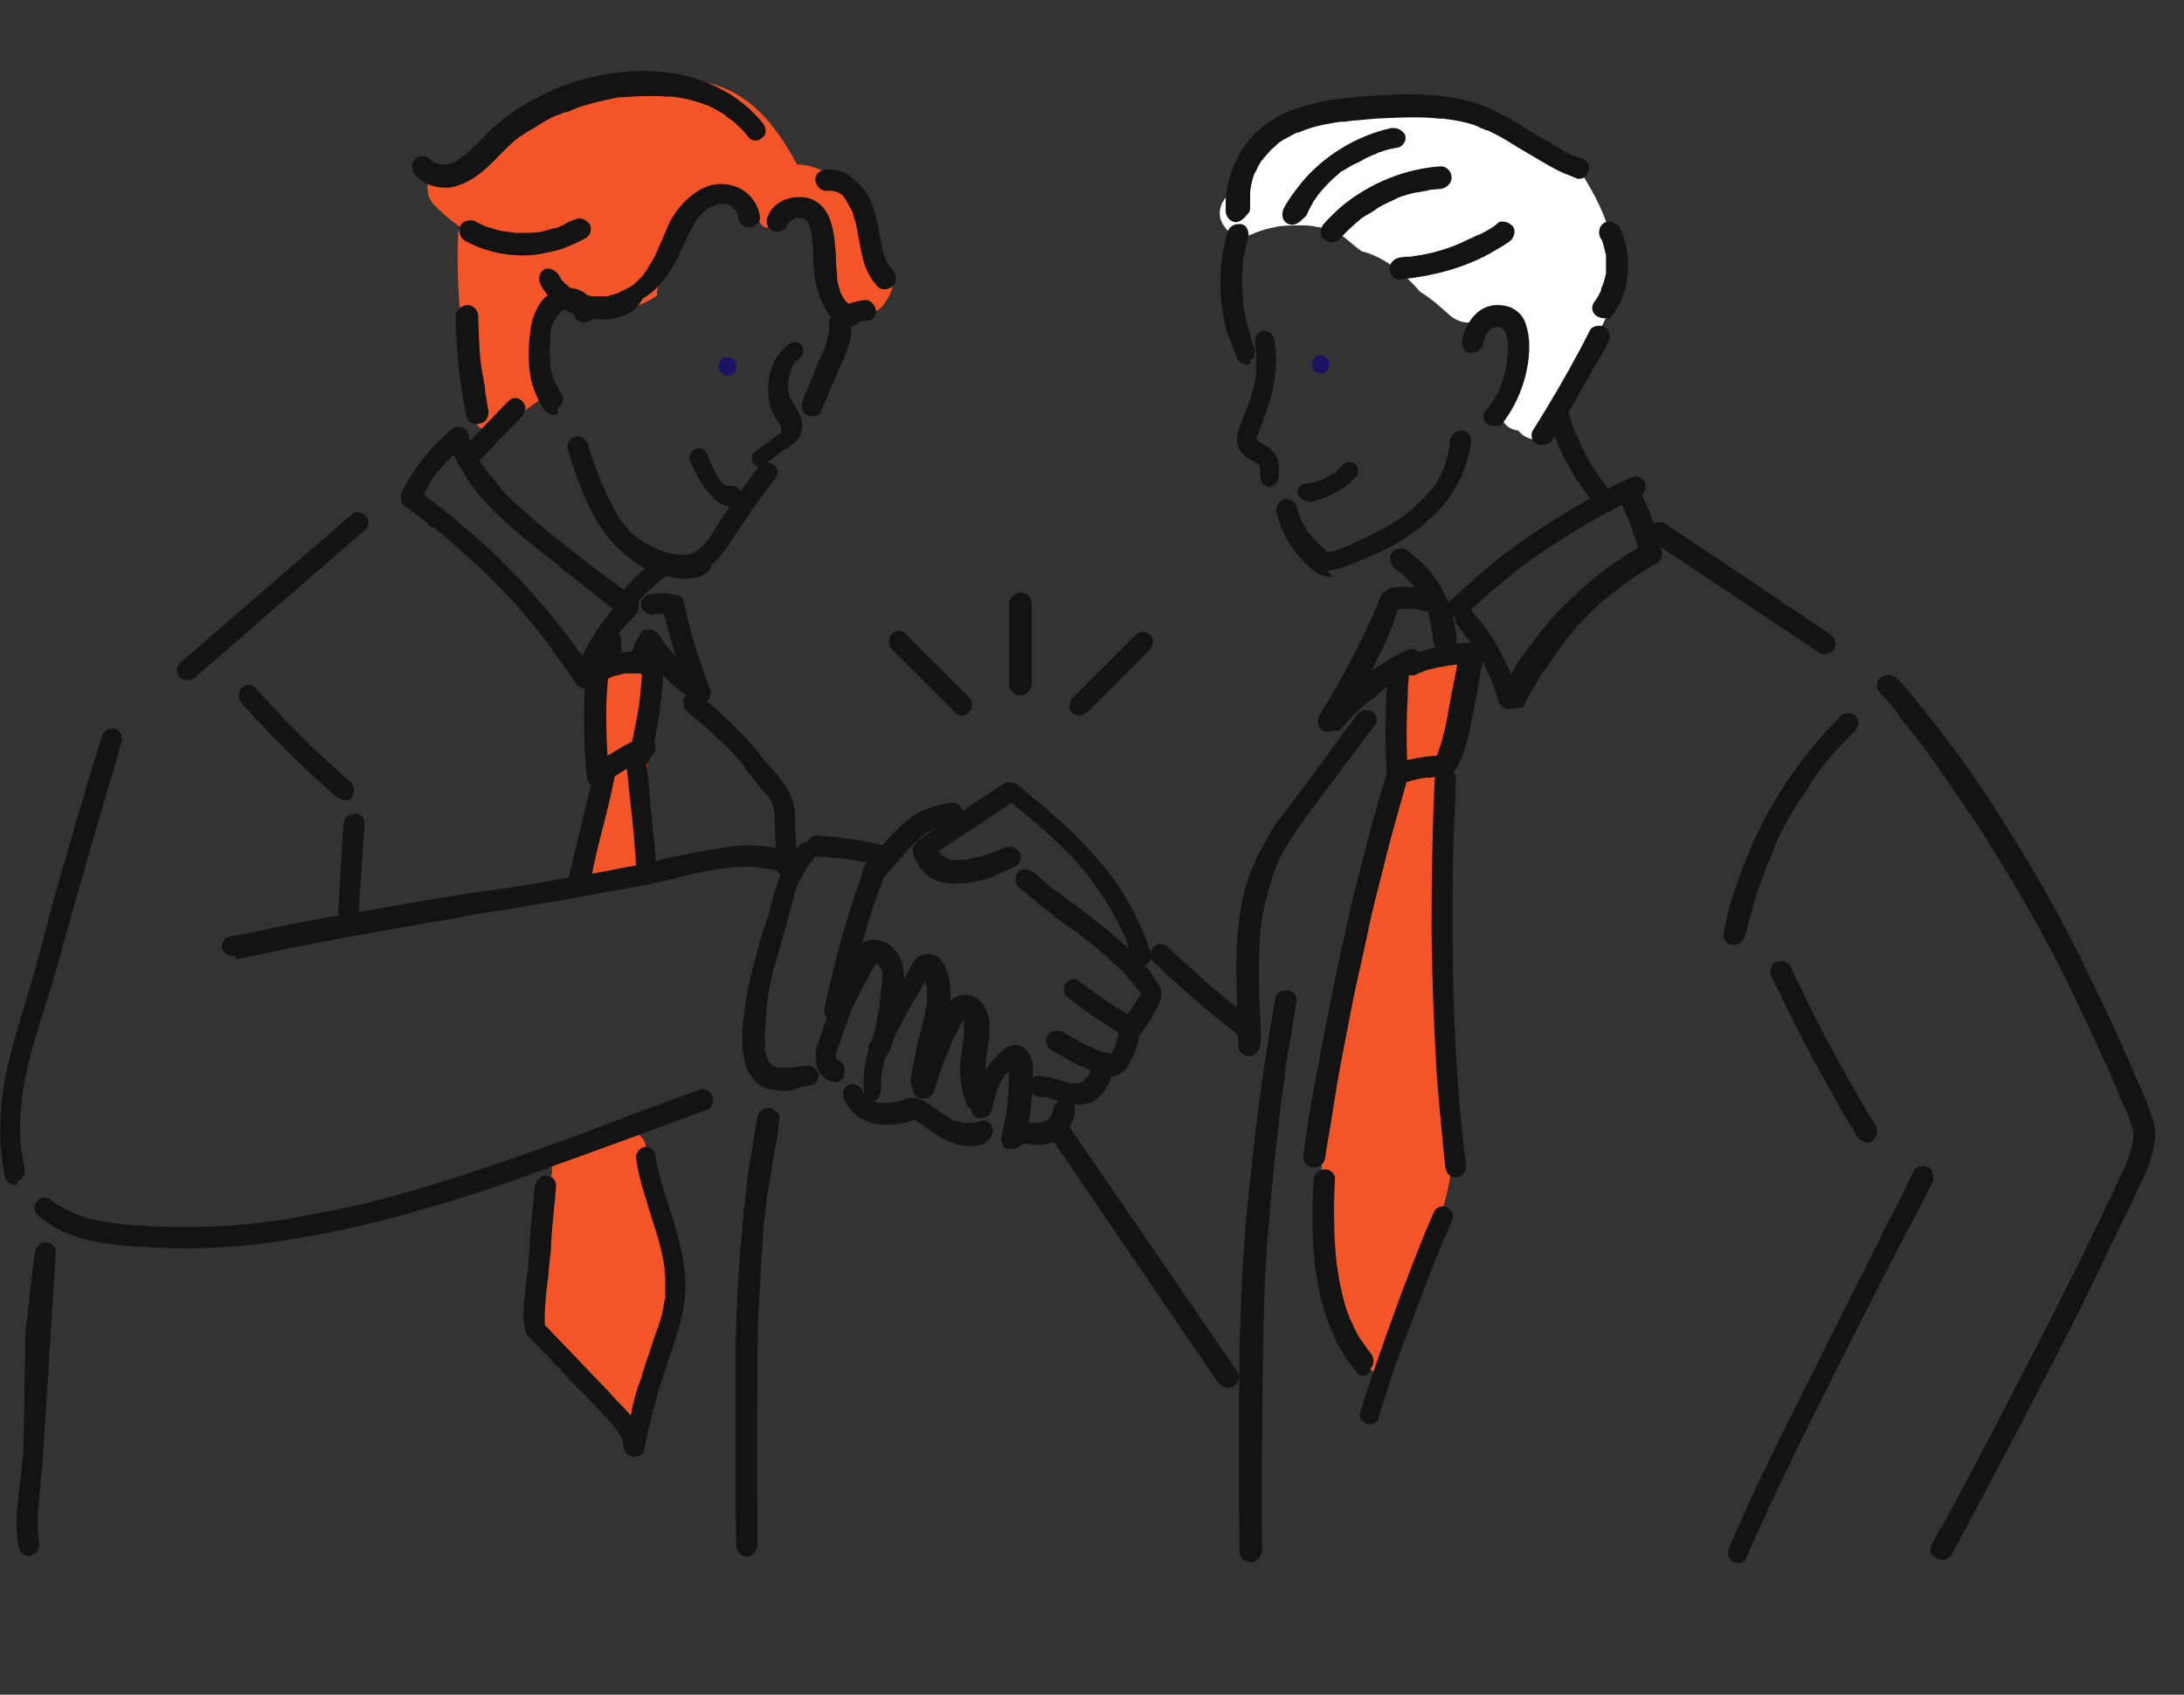 <?xml version="1.0" encoding="utf-8"?>
<!-- Generator: Adobe Illustrator 27.9.3, SVG Export Plug-In . SVG Version: 9.03 Build 53313)  -->
<svg version="1.1" id="_レイヤー_1" xmlns="http://www.w3.org/2000/svg" xmlns:xlink="http://www.w3.org/1999/xlink" x="0px"
	 y="0px" viewBox="0 0 348 270" style="enable-background:new 0 0 348 270;" xml:space="preserve">
<rect x="0" y="0" width="348" height="270" fill="#333333" stroke="none"/>
<style type="text/css">
	.st0{fill:#F35528;}
	.st1{fill:#FFFFFF;}
	.st2{fill:#1B1464;}
	.st3{fill:#131313;}
</style>
<g>
	<g>
		<g>
			<path class="st0" d="M101.8,140c0.1-0.2,0.3-0.4,0.4-0.6c1.1-2.1,0.9-4.2,0.2-6.1l0,0c0.5-1.9,0.7-3.8,0.8-5.7
				c0-0.5-0.1-0.9-0.3-1.4c0.3-5.8,0.6-11.8,0.6-17.6c0-3.5-5.2-5.2-6.9-1.9c-2,3.9-2.9,8.1-2.6,12.3c0.1,1.3,0.7,2.5,1.8,3.1
				c-0.1,2.6-0.3,5.3-0.5,7.9c-0.5,2.5-1.3,5.1-2.3,7.5c-0.4,1,0,2.6,0.8,3.5C96.5,140.5,99.2,140.2,101.8,140L101.8,140z"/>
			<path class="st0" d="M106.2,202.6c-0.2-3.4-0.9-6.9-1.6-10.2c-0.5-3.3-1-6.6-1.7-9.8c-0.2-1.6-2.1-2.8-3.5-2.7
				c-3.4,0.2-6.6,1.1-9.6,2.8c-1.6,0.8-2.1,2.6-1.8,4.2c-0.3,0.5-0.4,1.1-0.5,1.9c-0.4,6.4-2,12.9-2.4,19.2
				c-0.1,1.9,1.1,3.3,2.3,4.9c0.9,1.1,2.2,2.3,3.2,3.3c0.8,0.8,1.8,1.8,2.6,2.6l0.1,1.3c0.1,1.8,1.3,3.3,3,3.6
				c0.6,1.1,1.9,2.2,3.3,2.1c1.6-0.1,3.3-1,3.5-2.7c0.1-0.5,0.2-0.9,0.2-1.6c0.2-0.4,0.3-0.9,0.2-1.6c0.4-2.3,0.7-4.4,1.1-6.7
				C105.9,209.8,106.6,206.3,106.2,202.6L106.2,202.6z"/>
			<path class="st0" d="M221.1,214.2c1.4-2.6,3-5.2,4.2-8c0.3-0.6,0.7-1.3,1.3-1.8c0.8-3.6,2-7.5,3.1-11.2c0.6-2,1.1-3.9,1.4-5.9
				c0.2-2.2,0-4.2-0.2-6.4c0-0.1-0.1-0.3-0.1-0.5c0.1-1.9,0-3.6-0.1-5.4c-0.3-4.1-0.7-8.2-1.1-12.2c-0.5-4.7,0.6-8,0.2-12.6
				c0-0.2-0.1-0.5-0.1-0.7c0.1-3-0.7-8.4-0.6-11.5c0.3-1.4-0.1-1.9,0.2-3.1c0.3-0.8,0.6-1.9,0.9-2.7c0.2-0.6,0.2-1.4,0-2.2
				c0.1-0.7,0.3-1.4,0.4-2.2c-0.7-1-1.1-2.5-1.1-3.9c-0.1-2.3,1.1-4.4,3-5.7c0.1-0.4,0.2-0.9,0.2-1.6c0.3-2.1,0.7-4.2,1-6.3
				c0.3-1.8,0.5-3.3-0.7-4.8c-0.9-0.9-2.3-1.6-3.6-1.6c-3.2,0-4.8-0.4-5.4,2.3c0,0.1-0.1,0.2-0.1,0.3c-0.8,3.1-0.9,9-0.8,12.2
				c0,1,0.5,2.1,1.3,2.8c-0.6,3.6-2.9,6.1-3.6,9.8c-4.6,12.2-8,28.7-9.1,41.7c-2.6,14.8-0.3,27.7,4.2,42.1c0.3,0.9,0.9,1.9,1.9,2.3
				c0.3,0.5,0.7,1,1.3,1.3C219.4,217.4,220.2,215.9,221.1,214.2L221.1,214.2z"/>
			<path class="st0" d="M140.6,42.3c-0.2-0.1-0.5-0.2-0.7-0.3c-0.1-0.2-0.2-0.3-0.4-0.5c-0.3-0.7-0.6-1.6-0.9-2.1
				c-0.3-0.6-0.5-1.4-0.7-2.1c-0.2-0.7-0.4-1.4-0.7-2.2c-0.1-0.4-0.3-0.8-0.4-1.3c-0.1-0.5-0.4-0.9-0.7-1.3
				c-0.2-0.4-0.4-0.8-0.6-1.3c-0.1-0.2-0.2-0.4-0.3-0.5c-0.7-1.4-2-2.5-3.3-3.1c-1.6-0.8-3.1-1.4-4.9-1.4
				c-2.5-4.6-5.6-9.1-10.2-11.5c-4.6-2.4-10-2.6-14.5-0.1c-7.9,0.1-15.4,4.1-21.9,8.2c-0.6,0.4-1.1,0.9-1.6,1.7
				c-0.8,0.6-1.8,1.1-2.5,2c-2.5-1-4.9-0.8-7.1,0.9c-1.6,1.3-1.3,4,0,5.3c1.3,1.3,2.8,2.6,4.3,3.6C73,36.8,73,37.1,73,37.4
				c-0.3,7.1,0.2,14.3,1.7,21.3c0.1,0.6,0.4,1.1,0.8,1.7c0.1,0.3,0.1,0.5,0,0.8c-0.7,1-1.1,2.3-0.9,3.5c0.1,1,0.4,2.1,1.1,2.7
				c0.7,0.8,1.9,1.6,2.9,1.4c0.4,0,0.7-0.1,1.1-0.2c2.1-2,4.4-3.5,6.7-5.2c0.8-2,1-4.1,0.5-6.1c-0.1-0.4-0.3-0.8-0.6-1.1
				c0.1-1.8,0.2-3.4,0.3-5.2c0.3-0.6,0.6-1.3,1-2c0.2-0.4,0.4-0.9,0.4-1.7c0.2-0.1,0.4-0.2,0.5-0.3c2.1,1.3,4.6,2.2,6.9,2.5
				c3.3,0.3,6.6-0.6,9.3-2.4c-0.1-0.8,0.2-1.8,0.8-2.4c-0.6,0.6,0.2-0.3,0.4-0.5c0.3-0.4,0.6-0.9,0.9-1.4c0.2-0.4,0.5-0.8,0.8-1.1
				c1.3-3.4,2.7-7.6,6.1-9.2c2.4-1.1,4.9-0.4,6.5,1.7c0.3,0.3,0.5,0.7,0.8,1.1c0.1,0.2,0.2,0.3,0.3,0.5c0.1,0.1,0.4,0.3,0.3,0.3
				c0.6,0.3,0.9,0.2,1.7-0.2c0.2-0.2,0.5-0.3,0.7-0.4c0.4-0.5,0.8-1,1-1.4c1-1.4,3.5-1.4,4.3,0.4c0.2,0.5,0.3,1.4,0.5,1.9
				c0.2,0.6,0.2,1.3,0,1.9c0.2,2,0.6,3.9,1.1,5.8c0.5,0.8,1,1.8,1.8,2.5c0.5,1.1,1.3,2.2,2.5,2.9c2.1,1,4.9,0.7,6-1.6
				C142.8,45.8,142.5,43.4,140.6,42.3L140.6,42.3z"/>
			<path class="st1" d="M257.3,40.1c-0.1-0.1-0.1-0.2-0.2-0.4c-0.8-4.6-3-8.9-5.5-12.7c-0.9-1.6-2.7-2.2-4.3-1.7
				c-4.3-3.2-9.5-5.4-14.7-6.6c-3.9-0.8-7.9-1.3-11.9-1.3c-4.6,0-9.3,0.3-13.5,1.9c-4.8,1.7-9.2,4.8-11.3,9.5
				c-0.3,0.7-0.4,1.7-0.4,2.5l0,0c-1.3,1.3-1.6,3.4-0.3,4.9c1.1,1.7,3,1.8,4.8,0.9c-0.6,0.2,0.6-0.2,0.8-0.3
				c0.4-0.1,0.9-0.3,1.4-0.4c0.4-0.1,0.9-0.2,1.4-0.3c0.2,0,0.4-0.1,0.7-0.1c-0.4,0-0.3,0,0.1,0c0.9-0.1,2-0.1,2.9-0.1
				c0.4,0,0.9,0,1.6,0.1c0.2,0,0.4,0,0.6,0.1c0.8,0.1,1.8,0.3,2.6,0.5c0.2,0,0.4,0.1,0.6,0.2c1.6,0.9,2.8,2.2,4.1,3.1l0.1,0.1
				c3.6,0.9,6.8,3.5,9.4,6.5c1.8,1.1,3.1,2.3,4.8,3.8c1.6,1.3,3.8,1.6,5.3,0c0.3-0.3,0.5-0.6,0.7-0.9c0.2,0.1,0.4,0.3,0.6,0.4
				c0.8,0.5,1.8,0.8,2.7,1c0.4,0.1,0.9,0.2,1.4,0.3c0.2,0.1,0.4,0.1,0.6,0.2c0.1,0,0.1,0,0.1,0s0.2,0.1,0.3,0.2c0,0.1,0,0.2,0.1,0.2
				c0,0,0,0,0,0.1c0,0.4,0,0.8-0.1,1.1c-0.1,1.3-0.2,2.6-0.2,3.8c-0.6,2.4-1.7,4.2-3.2,6.5c-1,1.6-0.4,3.8,0.9,4.8
				c0.4,0.3,0.9,0.5,1.6,0.6c0.1,0.1,0.2,0.2,0.4,0.4c2.8,2.7,8-0.2,6.6-4.1c0-0.1,0.1-0.2,0.1-0.3c0.3-0.7,0.5-1.3,0.8-2.2
				c0.1-0.2,0.2-0.4,0.2-0.5c1.7-2.5,2.9-5.2,3.9-8.1c0.3-0.2,0.6-0.5,0.8-0.9c1.9-3.1,2.6-6.4,2.5-9.6
				C258.1,42.2,258,41.1,257.3,40.1L257.3,40.1z"/>
		</g>
		<g>
			<path class="st2" d="M210.4,59.5c1.9,0,1.9-2.9,0-2.9C208.6,56.6,208.6,59.5,210.4,59.5L210.4,59.5z"/>
			<path class="st2" d="M115.9,59.8c1.9,0,1.9-2.9,0-2.9S114,59.8,115.9,59.8L115.9,59.8z"/>
		</g>
	</g>
	<path class="st3" d="M198.8,58.1c-0.6,0-1.3-0.3-1.6-0.8c-0.6-1.6-1.1-3-1.7-4.4c-1.4-5.2-1.4-10.9,0.1-15.9
		c0.2-0.7,0.8-1.3,1.8-1.3c0.1,0,0.3,0,0.4,0c0.4,0.1,0.7,0.3,0.9,0.7c0.2,0.4,0.3,0.8,0.2,1.3c-0.2,0.6-0.4,1.4-0.5,2.1
		c-0.1,0.3-0.1,0.6-0.2,0.9c0,0.2-0.1,0.3-0.1,0.5v0.2c-0.1,1.3-0.2,2.5-0.2,3.6c0,0.6,0,1.1,0.1,1.9c0,0.3,0.1,0.6,0.1,0.9
		c0,0.1,0,0.2,0,0.4c0,0.1,0,0.2,0,0.3c0.2,1.1,0.4,2.4,0.7,3.5c0.2,0.5,0.3,1.1,0.5,1.8c0.1,0.3,0.2,0.5,0.3,0.8v0.1v0.1
		c0.1,0.1,0.1,0.3,0.2,0.4c0.4,0.8,0.1,1.9-0.6,2.3C199.3,58,199,58.1,198.8,58.1L198.8,58.1z"/>
	<path class="st3" d="M202.5,77.6c-0.6,0-1.4-0.4-1.6-1.1c-0.1-0.4-0.1-0.9-0.1-1.4v-0.1c0-0.1,0-0.2,0-0.3v-0.1v-0.1
		c0-0.1,0-0.1-0.1-0.2l0,0v-0.1c0,0,0,0-0.1-0.1l-0.1-0.1c-0.1-0.1-0.2-0.1-0.3-0.2l-0.1-0.1c-0.1-0.1-0.2-0.1-0.4-0.2
		c-0.1,0-0.1-0.1-0.2-0.1c-0.9-0.5-1.7-1.1-2.1-1.9c-0.4-0.8-0.4-2,0-3.1l0.1-0.3c0.5-1.4,1.1-2.9,1.7-4.3c0.2-0.8,0.4-1.6,0.6-2.3
		c0.1-0.4,0.2-0.8,0.2-1.1c0-0.1,0-0.2,0.1-0.3v-0.2c0,0,0-0.2,0-0.3c0.1-0.7,0.1-1.7,0.1-2.4c0-0.4,0-0.8-0.1-1.3
		c0-0.1,0-0.1,0-0.2l0,0v-0.1v-0.3c0-0.2-0.1-0.4-0.1-0.6c-0.1-0.8,0.2-1.7,1-1.9c0.1,0,0.2-0.1,0.4-0.1c0.7,0,1.4,0.5,1.6,1.1
		c0.4,2.1,0.4,4,0.2,5.9c-0.2,1.7-0.5,3.2-1.1,4.9c-0.3,1-0.7,2.1-1.1,3.1c-0.2,0.5-0.4,1-0.6,1.7c0,0,0,0.1-0.1,0.1
		c0,0.1-0.1,0.2-0.1,0.2v0.1v0.1l0,0c0,0,0,0,0,0.1l0.1,0.1l0.1,0.1c0,0,0.1,0,0.1,0.1l0,0c0,0,0,0,0.1,0.1c0,0,0,0,0.1,0
		c0.1,0.1,0.3,0.2,0.4,0.3l0.1,0.1c0.2,0.1,0.5,0.3,0.8,0.4c0.9,0.6,1.4,1.4,1.7,2.3c0.1,0.4,0.1,0.8,0.1,1.3v0.2c0,0.1,0,0.2,0,0.3
		c0,0,0,0.1,0,0.2c0,0.1,0,0.2,0,0.2c0,0.7-0.4,1.3-1,1.7C202.8,77.4,202.7,77.6,202.5,77.6L202.5,77.6z"/>
	<path class="st3" d="M212.2,91.9c-2,0-3.4-1.3-4.4-2.4c-2.2-2.2-3.6-4.9-4.4-7.8c-0.2-0.8,0.3-1.9,1.1-2.1c0.1,0,0.3-0.1,0.4-0.1
		c0.7,0,1.6,0.5,1.7,1.3c0.1,0.4,0.2,0.7,0.3,1c0.1,0.1,0.1,0.3,0.2,0.4c0.1,0.1,0.1,0.2,0.1,0.3v0.1l0,0c0,0.1,0.1,0.2,0.1,0.2
		c0.1,0.1,0.1,0.3,0.2,0.4c0.1,0.3,0.3,0.6,0.5,0.9c0.2,0.3,0.4,0.6,0.6,0.9c0.1,0.1,0.2,0.2,0.3,0.3l0.1,0.1l0.1,0.1
		c0.5,0.6,0.9,1.1,1.6,1.7l0.1,0.1l0.1,0.1l0.1,0.1l0.1,0.1c0,0,0.1,0,0.1,0.1c0,0,0,0,0.1,0.1l0.1,0.1c0,0,0,0,0.1,0h0.1
		c0.1,0,0.1,0,0.1,0h0.1l0,0h0.1c0.1,0,0.1,0,0.2,0h0.1h0.1c0.1,0,0.1,0,0.2-0.1c0.1,0,0.1,0,0.1,0c0.1,0,0.3-0.1,0.5-0.2
		c0.6-0.2,1.1-0.4,1.9-0.7l0.1-0.1c0.3-0.1,0.6-0.2,0.9-0.4l0.2-0.1l0.4-0.2c2.9-1.3,5.3-2.6,7.3-4.1l0.1-0.1
		c0.1-0.1,0.2-0.1,0.3-0.2l0.2-0.2c0.2-0.2,0.5-0.4,0.7-0.6c0.4-0.4,0.9-0.8,1.4-1.3c0.4-0.4,0.8-0.9,1.3-1.4c0,0,0-0.1,0.1-0.1
		s0,0,0.1-0.1s0-0.1,0.1-0.1c0.1-0.1,0.2-0.2,0.2-0.3c0.2-0.2,0.3-0.4,0.5-0.7c0.3-0.5,0.6-1,0.9-1.7c0.1-0.3,0.3-0.6,0.4-0.9
		c0,0,0,0,0-0.1l0,0v-0.1c0.1-0.1,0.1-0.2,0.1-0.4c0.2-0.5,0.4-1.1,0.5-1.8c0.1-0.3,0.1-0.6,0.2-0.9v-0.2c0-0.1,0-0.3,0-0.4
		c0.1-0.9,0.7-1.7,1.8-1.8c0,0,0,0,0.1,0c0.4,0,0.8,0.2,1.1,0.5c0.3,0.3,0.4,0.7,0.4,1.1c-0.3,3.1-1.6,6.3-3.4,9
		c-1.8,2.3-3.9,4.4-6.5,6.1c-2.2,1.6-4.8,2.8-8.2,4.2c-0.6,0.2-1.3,0.5-2.1,0.8c-0.9,0.3-1.9,0.6-2.7,0.6
		C212.3,91.9,212.3,91.9,212.2,91.9L212.2,91.9z"/>
	<path class="st3" d="M238.2,67.9c-0.4,0-0.9-0.2-1.3-0.4c-0.3-0.3-0.5-0.7-0.5-1.1c0-0.5,0.2-0.8,0.4-1.1c0,0,0,0,0.1-0.1
		c0.1-0.1,0.1-0.2,0.2-0.2l0,0c0.1-0.2,0.2-0.3,0.4-0.5c0.2-0.4,0.5-0.7,0.7-1.1c0.2-0.4,0.4-0.8,0.6-1.1c0.1-0.2,0.2-0.3,0.2-0.5
		c0,0,0-0.1,0.1-0.2c0-0.1,0.1-0.2,0.1-0.3c0.3-0.7,0.5-1.7,0.7-2.4c0.1-0.4,0.2-0.8,0.2-1.3v-0.1c0-0.1,0-0.1,0-0.2l0,0
		c0-0.2,0-0.4,0.1-0.6c0.1-0.8,0.1-1.7,0-2.4v-0.1v-0.1c0-0.1-0.1-0.3-0.1-0.4c0-0.2-0.1-0.3-0.1-0.5c0-0.1,0-0.1-0.1-0.2
		c0,0,0-0.1-0.1-0.1c0-0.1-0.1-0.2-0.1-0.2s0,0-0.1-0.1c0,0,0,0-0.1-0.1c0,0-0.1,0-0.1-0.1c-0.1,0-0.1-0.1-0.2-0.2
		c0,0-0.1,0-0.1-0.1h-0.1H239c0,0,0,0-0.1,0l0,0h-0.1l0,0h-0.1c-0.1,0-0.1,0-0.1,0l0,0c-0.1,0-0.1,0-0.2,0.1h-0.1h-0.1H238
		c-0.1,0-0.1,0.1-0.2,0.1c0,0,0,0-0.1,0l-0.1,0.1c-0.1,0.1-0.2,0.2-0.4,0.4l-0.1,0.1c0,0,0,0.1-0.1,0.1c-0.1,0.2-0.2,0.3-0.3,0.5
		l-0.1,0.2v0.1c-0.1,0.3-0.2,0.7-0.3,1.1c-0.2,0.7-0.8,1.3-1.8,1.3l0,0c-0.1,0-0.2,0-0.4,0c-0.4-0.1-0.7-0.3-0.9-0.7
		c-0.2-0.4-0.3-0.8-0.2-1.4c0.4-1.8,1.7-4.8,4.6-5.4c0.4-0.1,0.7-0.1,1.1-0.1c0.8,0,1.7,0.2,2.3,0.5c0.7,0.4,1.6,1.1,2,2.2
		c0.6,1.6,0.8,3.2,0.6,5.5c-0.4,4.1-2,8-4.7,11.3C239,67.6,238.6,67.9,238.2,67.9L238.2,67.9z"/>
	<path class="st3" d="M197,35.4c-0.9,0-1.7-0.8-1.7-1.8c0-0.5,0-0.9,0-1.6c0.2-4.3,2.3-8.7,5.4-11.4c2.9-2.5,6.8-4,12.2-4.8
		c2.2-0.3,4.4-0.5,7-0.6c1.8-0.1,3.2-0.2,4.7-0.2c0.8,0,1.8,0,2.5,0.1c2.7,0.1,5.1,0.5,7.2,1.1c2.1,0.5,4.1,1.6,6.4,2.8
		c1.3,0.7,2.6,1.6,3.8,2.3c0.6,0.4,1.1,0.7,1.9,1.1c1,0.6,2,1.1,2.8,1.7c0.5,0.2,0.9,0.5,1.6,0.7c0.2,0.1,0.4,0.2,0.7,0.3h0.1
		c0,0,0.3,0.1,0.4,0.1c0.9,0.3,1.4,1.1,1.1,2.1c-0.1,0.4-0.4,0.8-0.7,1c-0.2,0.1-0.6,0.2-0.8,0.2c-0.1,0-0.3,0-0.4-0.1
		c-0.6-0.2-1.1-0.5-1.8-0.7c-2.3-1-4.4-2.4-6.5-3.6c-1.6-0.9-3.1-2-4.8-2.8c-0.4-0.2-0.9-0.5-1.4-0.6c-0.2-0.1-0.5-0.2-0.7-0.3
		c0,0,0,0-0.1,0c0,0-0.1,0-0.1-0.1c-0.1,0-0.2-0.1-0.2-0.1c-0.9-0.4-2.1-0.7-3.1-0.9c-0.5-0.1-1-0.2-1.8-0.3c-0.3,0-0.5-0.1-0.8-0.1
		l0,0c-0.1,0-0.1,0-0.2,0s-0.2,0-0.3,0c-1-0.1-2.3-0.2-3.4-0.2c-0.4,0-0.7,0-1.1,0c-1.8,0-3.5,0.1-5.7,0.2c-1.1,0.1-2.3,0.2-3.3,0.3
		c-0.5,0-0.9,0.1-1.6,0.2H214h-0.1h-0.1h-0.2c-0.2,0-0.4,0.1-0.7,0.1c-2.4,0.4-4.2,0.8-5.9,1.6h-0.1h-0.1c-0.1,0-0.2,0.1-0.3,0.1
		c-0.2,0.1-0.4,0.2-0.6,0.3c-0.4,0.2-0.8,0.5-1.3,0.7c-0.2,0.1-0.4,0.3-0.6,0.4c0,0-0.1,0-0.1,0.1c-0.1,0-0.1,0.1-0.2,0.1l0,0
		l-0.1,0.1c-0.3,0.3-0.6,0.6-1,0.9c-0.3,0.3-0.6,0.7-0.9,1l-0.1,0.1c-0.1,0.1-0.1,0.2-0.2,0.2c-0.1,0.2-0.2,0.4-0.4,0.5
		c-0.2,0.4-0.5,0.8-0.7,1.3c-0.1,0.2-0.2,0.4-0.3,0.6l-0.1,0.1c0,0.1-0.1,0.2-0.1,0.3c-0.3,0.8-0.5,1.8-0.6,2.7c0,0.1,0,0.2,0,0.3
		c0,0.1,0,0.1,0,0.2c0,0.2,0,0.4,0,0.6c0,0.4,0,0.9,0,1.4s-0.1,0.7-0.4,1C198,35.1,197.5,35.3,197,35.4L197,35.4L197,35.4z"/>
	<path class="st3" d="M205.9,35.8c-0.3,0-0.6-0.1-0.8-0.2c-0.3-0.2-0.6-0.5-0.7-0.9c-0.1-0.4-0.1-0.9,0.1-1.4
		c0.7-1.4,1.7-2.7,2.8-4.1c3.6-4.4,8.9-7.6,14.4-8.8c0.1,0,0.2,0,0.4,0c0.7,0,1.4,0.4,1.8,1.1c0.1,0.4,0.1,0.9-0.2,1.3
		c-0.2,0.4-0.6,0.6-0.9,0.7c-0.7,0.1-1.6,0.3-2.2,0.5c-0.3,0.1-0.6,0.2-0.9,0.3c-0.1,0-0.3,0.1-0.4,0.2c-0.1,0.1-0.3,0.1-0.5,0.2
		l0,0h-0.1c-0.1,0-0.1,0.1-0.2,0.1c-0.1,0.1-0.2,0.1-0.4,0.2c-0.3,0.1-0.6,0.3-0.8,0.4c-0.5,0.3-1.1,0.6-1.8,0.9
		c-0.5,0.3-1,0.6-1.7,1l-0.2,0.1c-0.1,0.1-0.2,0.2-0.3,0.3c-0.2,0.2-0.5,0.4-0.7,0.6c-0.9,0.8-1.9,1.9-2.7,2.9l-0.1,0.2
		c-0.1,0.1-0.2,0.2-0.2,0.3c-0.2,0.2-0.4,0.5-0.5,0.8c-0.3,0.5-0.6,1-0.9,1.8C207.1,35.4,206.6,35.8,205.9,35.8L205.9,35.8
		L205.9,35.8z"/>
	<path class="st3" d="M212.2,38.6c-0.4,0-0.9-0.2-1.3-0.5c-0.7-0.6-0.5-1.8,0-2.4c0.9-1,2.1-2.2,3.2-3.1c4.4-3.5,9.8-5.7,15.4-6.1
		h0.1c0.9,0,1.7,0.8,1.7,1.8c0,0.9-0.8,1.7-1.8,1.8c-0.4,0-0.8,0.1-1.1,0.1h-0.2c-0.2,0-0.3,0-0.5,0.1c-0.6,0.1-1.4,0.3-2.2,0.4
		c-0.6,0.1-1.1,0.3-1.9,0.5c-0.3,0.1-0.6,0.2-0.8,0.3c-0.1,0-0.3,0.1-0.4,0.2l-0.2,0.1c-1.1,0.5-2.3,1-3.3,1.8c-0.5,0.3-1,0.6-1.7,1
		c-0.1,0.1-0.3,0.2-0.4,0.3l-0.1,0.1c-0.2,0.2-0.4,0.3-0.6,0.5c-0.9,0.8-2,1.8-2.7,2.7C213,38.4,212.6,38.6,212.2,38.6L212.2,38.6
		L212.2,38.6z"/>
	<path class="st3" d="M223.1,44.6c-0.9,0-1.6-0.8-1.7-1.8c0-0.9,0.8-1.7,1.8-1.8c0.3,0,0.6-0.1,0.9-0.1h0.2h0.1c0.1,0,0.3,0,0.3,0
		c0.6-0.1,1.1-0.2,1.9-0.3c2.1-0.4,4.2-1,6.4-2l0.2-0.1c0.1,0,0.2-0.1,0.4-0.2c0.2-0.1,0.5-0.2,0.7-0.3c0.5-0.2,0.9-0.5,1.6-0.7
		c0.9-0.5,2-1,2.8-1.8c0.2-0.2,0.5-0.2,0.8-0.2c0.6,0,1.1,0.3,1.6,0.8c0.5,0.8,0.1,1.9-0.6,2.4c-1,0.7-2.3,1.4-3.3,2
		c-4.3,2.3-9,3.5-13.9,4C223.1,44.6,223.1,44.6,223.1,44.6L223.1,44.6L223.1,44.6z"/>
	<path class="st3" d="M245.6,70.9c-0.3,0-0.5-0.1-0.8-0.2c-0.4-0.2-0.6-0.5-0.7-0.9c-0.1-0.4-0.1-0.9,0.2-1.3
		c0.7-1.1,1.4-2.3,2.1-3.4c2.4-4,4.8-8.2,6.9-12.4c0.2-0.5,0.8-0.8,1.6-0.8c0.3,0,0.6,0.1,0.8,0.2c0.8,0.4,0.9,1.7,0.6,2.4
		c-0.6,1.1-1.3,2.4-2,3.5c-2.3,4.1-4.7,8.3-7.1,12.3C246.8,70.6,246.3,70.9,245.6,70.9L245.6,70.9L245.6,70.9z"/>
	<path class="st3" d="M230,103.6c-0.9,0-1.7-0.8-1.7-1.8c0-0.3,0-0.5-0.1-0.8c0-0.1,0-0.2,0-0.3v-0.1c-0.1-0.5-0.2-1-0.3-1.7
		c-0.1-0.4-0.2-0.9-0.4-1.4c-0.1-0.2-0.2-0.4-0.2-0.6c0-0.1-0.1-0.1-0.1-0.2s-0.1-0.2-0.1-0.2c-0.4-0.8-0.8-1.8-1.4-2.5
		c-0.1-0.2-0.3-0.4-0.4-0.6l0,0c-0.1-0.1-0.1-0.2-0.2-0.2c-0.3-0.3-0.6-0.7-0.9-1s-0.6-0.6-1-0.9c-0.1-0.1-0.2-0.2-0.3-0.2l-0.1-0.1
		c-0.1-0.1-0.1-0.1-0.2-0.2c-0.1-0.1-0.2-0.1-0.3-0.2c-0.7-0.5-1-1.6-0.6-2.4c0.2-0.5,0.8-0.8,1.6-0.8c0.3,0,0.6,0.1,0.8,0.2
		c1,0.7,2.1,1.7,2.9,2.5c3.1,3.2,4.9,7.6,5.1,12c0,0.4-0.1,0.8-0.4,1C231,103.4,230.5,103.6,230,103.6L230,103.6L230,103.6z"/>
	<path class="st3" d="M121.4,74.5c-0.5,0-1-0.3-1.4-0.7c-0.2-0.3-0.2-0.7-0.2-1.1c0.1-0.4,0.4-0.6,0.6-0.8l3.8-2.8h0.1l0.1-0.1
		l0.1-0.1v-0.1l0,0v-0.1v-0.1v-0.1l0,0l0,0c0-0.1,0-0.1,0-0.1v-0.1v-0.1l0,0V68c-0.2-0.3-0.4-0.6-0.6-0.9s-0.4-0.5-0.5-0.8
		c-0.6-1.1-1-2.7-1-4.1c-0.1-2.9,1.1-5.7,3.2-7.3c0.3-0.2,0.7-0.4,1-0.4s0.7,0.1,1,0.4c0.3,0.2,0.4,0.7,0.4,1.1
		c0,0.4-0.2,0.7-0.4,0.9c-0.2,0.2-0.5,0.4-0.7,0.6c-0.1,0.1-0.2,0.2-0.3,0.3l0,0c0,0.1-0.1,0.1-0.1,0.2c-0.2,0.2-0.3,0.5-0.4,0.8
		c0,0.1-0.1,0.1-0.1,0.2v0.1c-0.1,0.1-0.1,0.3-0.1,0.4c-0.1,0.3-0.2,0.6-0.2,0.8c0,0,0,0,0,0.1c0,0.1,0,0.2-0.1,0.3
		c0,0.1,0,0.1,0,0.2c0,0.3,0,0.5,0,0.8c0,0.2,0,0.3,0,0.4v0.1c0.1,0.3,0.1,0.6,0.2,0.9c0,0.1,0.1,0.2,0.1,0.3c0,0,0,0.1,0.1,0.1l0,0
		c0.2,0.4,0.5,0.8,0.7,1.3c0.1,0.1,0.2,0.3,0.3,0.4c0.6,0.9,0.8,1.9,0.8,2.7c0,1-0.4,2-1.3,2.7c-0.5,0.4-1,0.8-1.6,1.1
		c-0.2,0.1-0.4,0.3-0.6,0.4l-2.2,1.7C121.9,74.5,121.7,74.5,121.4,74.5L121.4,74.5z"/>
	<path class="st3" d="M109.2,92.2c-1.7,0-3.2-0.4-5.2-1.1c-1.6-0.6-3-1.6-4.4-2.7c-2.2-1.9-4.1-4.3-5.7-7.6c-1.4-3-2.5-6.1-3.4-9.1
		c-0.3-0.9,0.3-1.9,1.1-2.1c0.1-0.1,0.3-0.1,0.4-0.1c0.7,0,1.4,0.5,1.7,1.3c0.5,1.9,1,3.3,1.7,4.9c0.1,0.4,0.3,0.8,0.4,1.1
		c0.1,0.2,0.1,0.3,0.2,0.5l0.1,0.1l0.1,0.2c0.3,0.7,0.6,1.6,1,2.2c0.3,0.6,0.7,1.3,1,2c0.2,0.3,0.4,0.6,0.6,0.9l0.1,0.1
		c0,0,0,0,0,0.1c0.1,0,0.1,0.1,0.2,0.2c0.1,0.1,0.1,0.1,0.1,0.2c0.4,0.5,0.9,1,1.4,1.6c0.2,0.2,0.5,0.5,0.8,0.7
		c0.1,0,0.1,0.1,0.2,0.1c0.1,0.1,0.2,0.1,0.3,0.2l0.1,0.1c0.6,0.4,1.3,0.8,2,1.1c0.2,0.1,0.4,0.2,0.6,0.3c0.1,0,0.1,0.1,0.2,0.1
		c0.1,0,0.2,0.1,0.2,0.1h0.1c0.1,0,0.1,0.1,0.2,0.1c0.2,0.1,0.3,0.1,0.5,0.2c0.4,0.1,0.8,0.2,1.1,0.3c0.2,0,0.3,0.1,0.5,0.1h0.2l0,0
		c0.3,0,0.6,0.1,0.8,0.1c0.1,0,0.2,0,0.3,0c0.2,0,0.3,0,0.5,0c0.1,0,0.1,0,0.1,0h0.1c0.2,0,0.4-0.1,0.6-0.2h0.1h0.1l0.1-0.1h0.1
		c0.1,0,0.1-0.1,0.2-0.1c0.1-0.1,0.3-0.2,0.4-0.2s0.1-0.1,0.2-0.1l0,0l0.1-0.1c0.1-0.1,0.1-0.1,0.2-0.2c0.2-0.2,0.4-0.4,0.7-0.7
		c0.1-0.1,0.2-0.3,0.3-0.4c0-0.1,0.1-0.1,0.2-0.2c0.2-0.2,0.4-0.5,0.6-0.8c0.3-0.4,0.5-0.8,0.8-1.3c0.1-0.2,0.2-0.3,0.3-0.5
		c1.9-2.9,4-5.9,6.6-9.3c0.2-0.3,0.6-0.5,1.1-0.5c0.5,0,0.9,0.2,1.3,0.4c0.3,0.3,0.5,0.7,0.5,1.1c0,0.4-0.2,0.8-0.4,1.1
		c-0.1,0.2-0.3,0.4-0.4,0.5l-0.1,0.1l-0.1,0.1l0,0l-0.1,0.2c-2,2.5-3.9,5.4-6.3,9c-0.8,1.3-1.9,2.7-3.1,3.8
		C113.1,91.6,111.2,92.2,109.2,92.2C109.5,92.2,109.4,92.2,109.2,92.2L109.2,92.2z"/>
	<path class="st3" d="M88.3,66.1c-0.5,0-1.1-0.3-1.6-0.8c-1-1.7-1.9-3.4-2.2-5.5c-0.3-1.8-0.3-3.5-0.2-5.3c0.2-2,0.4-3.9,1.4-5.6
		c1-1.9,2.9-3,4.8-3h0.2c2.3,0,4.1,1.8,4.2,3.9c0,0.4-0.1,0.7-0.4,1s-0.8,0.5-1.3,0.6h-0.1c-0.9,0-1.7-0.8-1.7-1.7l0,0
		c0,0,0,0,0-0.1l0,0l0,0l0,0c0,0,0,0-0.1-0.1c0,0,0,0-0.1,0c0,0-0.1,0-0.1-0.1l0,0c0,0-0.1,0-0.1-0.1h-0.1l0,0h-0.1c0,0,0,0-0.1,0
		h-0.1c0,0,0,0-0.1,0h-0.1h-0.1c0,0,0,0-0.1,0c-0.1,0-0.1,0-0.2,0l0,0c-0.1,0-0.1,0.1-0.2,0.1s-0.1,0.1-0.2,0.1c0,0-0.1,0-0.1,0.1
		l-0.1,0.1c-0.2,0.1-0.4,0.4-0.5,0.5c0,0,0,0.1-0.1,0.1c0,0-0.1,0.1-0.1,0.2c-0.1,0.2-0.2,0.3-0.3,0.5l0,0c0,0,0,0.1-0.1,0.1l0,0
		c-0.1,0.1-0.1,0.3-0.2,0.4c-0.1,0.3-0.2,0.7-0.3,1.1c0,0.2-0.1,0.3-0.1,0.5c0,0,0,0.1,0,0.2v0.1v0.1v0.1c0,0.1,0,0.2,0,0.3
		c0,0.2,0,0.3,0,0.5c0,0.3-0.1,0.7-0.1,1c0,0.7,0,1.6,0.1,2.2c0,0,0,0.1,0,0.2c0,0.1,0,0.1,0,0.2v0.1c0,0,0,0.2,0,0.3
		c0.1,0.3,0.1,0.7,0.2,1c0.1,0.3,0.2,0.7,0.3,1l0.1,0.2c0.1,0.2,0.2,0.5,0.3,0.7l0.1,0.1c0,0.1,0.1,0.1,0.1,0.2
		c0.1,0.2,0.2,0.3,0.2,0.4c0.2,0.3,0.3,0.6,0.5,0.8c0.2,0.3,0.3,0.7,0.2,1.1c-0.1,0.4-0.4,0.8-0.8,1.1C89,66,88.7,66.1,88.3,66.1
		L88.3,66.1z"/>
	<path class="st3" d="M208.4,79.8c-0.7,0-1.3-0.4-1.6-1c-0.1-0.3-0.1-0.8,0.2-1.1c0.2-0.3,0.5-0.6,0.9-0.6c0.6-0.1,1.3-0.2,1.9-0.4
		c0.1,0,0.2-0.1,0.4-0.1l0.2-0.1c0.3-0.1,0.5-0.2,0.7-0.3c0.5-0.3,1-0.6,1.7-0.9L213,75c0,0,0,0,0.1-0.1c0.1-0.1,0.2-0.2,0.3-0.3
		c0.2-0.2,0.4-0.4,0.6-0.6c0.3-0.3,0.6-0.4,1-0.4c0.4,0,0.7,0.1,1,0.4c0.3,0.2,0.4,0.6,0.4,1c0,0.4-0.1,0.8-0.4,1.1
		c-2.1,2.1-4.8,3.4-7.6,4C208.7,79.8,208.6,79.8,208.4,79.8L208.4,79.8z"/>
	<path class="st3" d="M116.6,80.7c-0.3,0-0.6,0-0.9-0.1c-0.4-0.1-0.8-0.3-1.3-0.6c-0.8-0.6-1.4-1.4-2-2.1c-0.9-1.4-1.9-2.9-2.5-4.7
		c-0.1-0.3-0.1-0.6,0.1-0.9c0.2-0.4,0.5-0.7,0.9-0.8c0.1,0,0.3-0.1,0.4-0.1c0.6,0,1.1,0.4,1.4,1l0.1,0.3c0.1,0.2,0.1,0.3,0.2,0.5
		c0.1,0.3,0.3,0.6,0.4,0.9c0.3,0.6,0.7,1.3,1,1.9c0.1,0.2,0.2,0.3,0.3,0.4l0.1,0.2l0,0c0.2,0.2,0.4,0.4,0.6,0.6c0,0,0.1,0,0.1,0.1
		c0,0,0,0,0.1,0h0.1c0.1,0,0.1,0.1,0.2,0.1l0,0c0,0,0,0,0.1,0h0.1l0,0h0.1h0.1h0.1c0,0,0,0,0.1,0c0.7,0,1.3,0.4,1.6,1
		c0.1,0.3,0.1,0.8-0.1,1.1c-0.2,0.3-0.5,0.6-0.9,0.7C117,80.7,116.8,80.7,116.6,80.7L116.6,80.7L116.6,80.7z"/>
	<path class="st3" d="M74.4,74.8c-0.4,0-0.8-0.2-1.1-0.4c-0.3-0.3-0.4-0.6-0.5-1.1c0-0.4,0.2-0.9,0.4-1.3l7.8-8.1
		c0.3-0.3,0.7-0.5,1.1-0.5c0.4,0,0.8,0.2,1.1,0.5c0.3,0.3,0.4,0.6,0.5,1c0,0.5-0.2,0.9-0.4,1.3l-7.8,8.1
		C75.2,74.6,74.8,74.8,74.4,74.8L74.4,74.8z"/>
	<path class="st3" d="M254.6,80.1c-0.1,0-0.3,0-0.4-0.1c-0.4-0.1-0.7-0.4-0.9-0.7c-2.8-3.5-5-7.7-6.4-12.1c-0.3-0.9,0.3-1.9,1.1-2.2
		c0.1,0,0.3-0.1,0.4-0.1c0.7,0,1.4,0.5,1.7,1.3c0.2,0.5,0.3,1,0.5,1.7c0.1,0.2,0.2,0.5,0.3,0.7c0.1,0.1,0.1,0.2,0.1,0.4l0.1,0.2
		l0.1,0.2c0.1,0.1,0.1,0.2,0.2,0.4c0.1,0.2,0.2,0.5,0.3,0.7c0.2,0.4,0.4,0.9,0.7,1.4c0.9,2,2.2,3.8,3.5,5.5c0.2,0.3,0.3,0.6,0.2,1
		c-0.1,0.5-0.4,0.9-0.8,1.3C255.2,79.9,255,80.1,254.6,80.1L254.6,80.1L254.6,80.1z"/>
	<path class="st3" d="M232.2,98.3c-0.4,0-0.8-0.2-1.1-0.4c-0.3-0.3-0.5-0.7-0.5-1.1s0.2-0.9,0.5-1.1c1.9-1.8,3.8-3.4,5.7-5.1
		c3.5-2.9,7.3-5.6,11.2-8c3.8-2.4,7.8-4.6,11.8-6.5c0.3-0.1,0.5-0.2,0.8-0.2c0.6,0,1,0.3,1.4,0.8c0.2,0.3,0.3,0.8,0.1,1.4
		c-0.1,0.4-0.4,0.8-0.7,0.9c-2.3,1-4.6,2.3-6.7,3.4c-3.9,2.2-7.7,4.6-11.3,7.2c-0.4,0.3-0.8,0.6-1.3,0.9c-0.2,0.2-0.4,0.3-0.6,0.5
		l-0.2,0.2l-0.2,0.2c-0.8,0.6-1.8,1.4-2.6,2.1c-1.8,1.4-3.3,2.9-5,4.4C233.1,98.2,232.7,98.4,232.2,98.3L232.2,98.3L232.2,98.3z"/>
	<path class="st3" d="M240.4,113c-0.1,0-0.1,0-0.2,0c-0.6-0.1-1.1-0.5-1.4-1.1c-0.3-1-0.6-2.1-1-3.1c-0.1-0.2-0.2-0.4-0.3-0.7
		c0,0-0.1-0.2-0.1-0.3c-0.2-0.4-0.4-0.8-0.6-1.3c-0.4-0.8-0.8-1.8-1.4-2.5c-0.5-0.8-1-1.7-1.7-2.4c-0.1-0.2-0.3-0.4-0.4-0.5
		l-0.1-0.2l-0.1-0.2c-0.3-0.3-0.6-0.7-0.8-1c-0.6-0.7-0.6-1.8,0-2.4c0.3-0.3,0.7-0.5,1.1-0.5c0.4,0,0.9,0.2,1.1,0.5
		c0.7,0.9,1.6,2,2.3,2.9c1.7,2.3,2.9,4.7,4,7.2c0.5-0.9,1.1-2.1,1.9-3c2.5-3.6,5.4-7.1,8.7-10c2.9-2.7,6.1-5.1,9.6-7.1
		c-0.3-1.1-0.7-2.3-1.1-3.4c-0.1-0.4-0.3-0.7-0.4-1.1c-0.1-0.2-0.1-0.3-0.2-0.5l-0.1-0.1l-0.1-0.2c-0.3-0.7-0.6-1.6-0.9-2.3
		c-0.4-0.8-0.2-1.9,0.6-2.3c0.2-0.1,0.5-0.2,0.8-0.2c0.6,0,1.3,0.3,1.6,0.8c1.6,3.1,2.8,6.5,3.6,9.7c0.2,0.7-0.1,1.7-0.7,2
		c-2.1,1.1-4.1,2.5-6,3.9c-0.1,0.1-0.4,0.3-0.4,0.3l-0.2,0.2c-0.1,0.1-0.2,0.2-0.3,0.2c-0.4,0.3-0.8,0.6-1.1,0.9
		c-0.8,0.6-1.7,1.4-2.4,2.2c-1.6,1.4-3,3-4.3,4.7c-0.3,0.4-0.6,0.8-0.9,1.3c0,0,0,0-0.1,0.1l-0.3,0.4c-0.1,0.2-0.3,0.4-0.4,0.6
		c-0.6,0.8-1.1,1.8-1.9,2.6c-1.1,1.9-2.2,3.6-3.1,5.6C241.6,112.8,241,113,240.4,113L240.4,113z"/>
	<path class="st3" d="M211.6,116.6c-0.4,0-0.7-0.1-1-0.3c-0.6-0.5-0.8-1.6-0.4-2.3c1.1-1.9,2.3-3.5,3.2-5.4c1.9-3.2,3.5-6.6,5.1-10
		c0.2-0.4,0.4-0.8,0.5-1.3l0.1-0.1c0.1-0.1,0.1-0.2,0.2-0.4l0.2-0.5c0.1-0.1,0.1-0.2,0.1-0.3c0.1-0.3,0.3-0.7,0.4-1
		c0.4-0.6,0.9-1,1.7-1.3c0.4-0.2,0.9-0.2,1.6-0.2h0.1c0.2,0,0.4,0,0.6,0c0.2,0,0.5,0,0.7,0c1,0.1,2.2,0.2,3.1,0.5
		c0.8,0.2,1.4,1.1,1.1,2.1c-0.1,0.7-0.8,1.3-1.8,1.3l0,0c-0.1,0-0.3,0-0.4-0.1c-0.5-0.2-1-0.2-1.6-0.3h-0.1H225c-0.1,0-0.2,0-0.3,0
		c-0.2,0-0.4,0-0.6,0c-0.1,0-0.1,0-0.2,0c-0.3,0-0.7,0-1.1,0.1l0,0c0,0,0,0.1-0.1,0.1v0.1c-0.1,0.2-0.2,0.4-0.2,0.6
		c-0.2,0.4-0.4,0.8-0.5,1.4c-0.3,0.8-0.7,1.7-1,2.5c-0.7,1.7-1.6,3.2-2.4,4.9c0,0,0,0,0,0.1c1.8-1.1,3.5-2.3,5.5-3.2
		c0.3-0.1,0.5-0.2,0.8-0.2c0.6,0,1,0.3,1.6,0.8c0.2,0.3,0.3,0.8,0.2,1.3c-0.1,0.4-0.4,0.8-0.7,0.9c-1,0.5-2.2,1.1-3.1,1.8
		c-0.9,0.5-1.9,1.1-2.7,1.9c-0.2,0.2-0.4,0.3-0.6,0.5c0,0-0.1,0-0.1,0.1l0,0c0,0.1-0.1,0.1-0.1,0.1c-0.1,0-0.1,0.1-0.1,0.1
		c-0.4,0.3-0.8,0.6-1.3,0.9c-1.7,1.4-3.1,2.9-4.6,4.6C212.4,116.4,212,116.5,211.6,116.6L211.6,116.6z"/>
	<path class="st3" d="M230,123.5c-0.3,0-0.6-0.1-0.8-0.2c-0.4-0.2-0.6-0.5-0.7-0.9c-0.1-0.4-0.1-0.9,0.1-1.4
		c0.1-0.3,0.3-0.5,0.4-0.8c0.1-0.1,0.1-0.3,0.2-0.4c0-0.1,0-0.1,0-0.1v-0.1c0.2-0.5,0.4-1,0.6-1.8c0.5-1.8,0.8-3.4,1.1-5.2
		c0.1-0.5,0.2-0.9,0.3-1.6l1-5.1c-0.1,0-0.2,0-0.3,0c-0.2,0-0.4,0-0.6,0.1c-0.1,0-0.1,0-0.1,0c-0.1,0-0.1,0-0.1,0s0,0-0.1,0
		c-0.4,0.1-0.7,0.1-1.1,0.2c-0.7,0.1-1.6,0.3-2.3,0.5c-0.4,0.1-0.7,0.2-1.1,0.4c-0.2,0.1-0.4,0.1-0.5,0.2c-0.1,0-0.2,0.1-0.2,0.1
		h-0.1c-0.1,0-0.1,0.1-0.1,0.1c-0.2,0.1-0.4,0.1-0.6,0.1l0,0c-0.1,0-0.2,0-0.4,0c-0.4-0.1-0.7-0.3-0.9-0.7c-0.2-0.3-0.3-0.8-0.2-1.3
		c0.1-0.3,0.4-0.8,0.8-1c3.3-1.4,6.9-2.2,10.5-2.2c0.5,0,0.9,0.2,1.3,0.6c0.3,0.4,0.4,0.9,0.3,1.6l-0.8,4.2
		c-0.1,0.7-0.3,1.6-0.4,2.3c-0.3,1.7-0.6,3.3-1,5c-0.4,2.1-1,4.4-2.3,6.6C231.3,123.2,230.6,123.5,230,123.5L230,123.5z"/>
	<path class="st3" d="M222.6,125.3c-0.3,0-0.7-0.1-1-0.3c-0.4-0.3-0.6-0.7-0.6-1.3c-0.1-1.1-0.1-2.4-0.2-3.5
		c-0.1-4.1,0-8.3,0.3-12.5c0.1-0.9,0.7-1.7,1.8-1.8c0,0,0,0,0.1,0c0.4,0,0.8,0.2,1.1,0.5c0.3,0.3,0.4,0.7,0.4,1.1
		c-0.1,1.1-0.2,2.4-0.2,3.5c-0.2,3.3-0.2,6.7-0.1,10.1c1.8-0.4,3.4-0.7,5.2-0.7l0,0c0.8,0,1.7,0.7,1.8,1.8c0,0.4-0.1,0.8-0.4,1.1
		c-0.3,0.3-0.7,0.5-1.3,0.5c-0.6,0-1.1,0-1.8,0.1h-0.1c-0.1,0-0.1,0-0.2,0h-0.1c-0.3,0-0.5,0.1-0.8,0.1c-1,0.2-2.2,0.5-3.2,0.9
		C222.8,125.3,222.7,125.3,222.6,125.3L222.6,125.3z"/>
	<path class="st3" d="M93.2,109.7c-0.5,0-1-0.3-1.4-0.8c-0.8-1.1-1.7-2.5-2.5-3.5c-0.4-0.6-0.8-1.1-1.3-1.9
		c-0.2-0.3-0.4-0.5-0.6-0.8l-0.2-0.3l-0.2-0.3c-3.2-4.1-6.7-8-10.5-11.6c-1.9-1.8-3.8-3.4-5.8-5.2c-0.5-0.4-1-0.8-1.6-1.3h-0.3
		c-0.2-0.1-0.3-0.3-0.5-0.4l0,0l-0.2-0.2L67.7,83c-0.9-0.7-2.1-1.6-3.1-2.3c-0.7-0.5-0.9-1.4-0.6-2.3c2-3.9,4.7-7.3,8-10
		c0.3-0.3,0.7-0.4,1.1-0.4c0.4,0,0.8,0.2,1.1,0.4c0.3,0.3,0.5,0.8,0.5,1.3c0.1,0.2,0.1,0.4,0.2,0.6c0.1,0.1,0.1,0.3,0.2,0.4l0.1,0.1
		l0,0c0.2,0.5,0.5,1.1,0.8,1.8c0.5,1,1.3,2.2,2.1,3.1c0,0,0,0.1,0.1,0.1l0,0c0,0,0,0.1,0.1,0.1c0.1,0.1,0.2,0.2,0.2,0.3
		c0.2,0.2,0.3,0.4,0.5,0.6c0.3,0.4,0.7,0.8,1,1.3c0.7,0.7,1.6,1.7,2.5,2.4c1.9,1.8,3.6,3.2,5.3,4.6c3,2.4,6.1,4.8,9.2,7.1
		c1.4,1,2.9,2.3,4.3,3.3c0.3,0.2,0.5,0.6,0.5,1c0,0.5-0.1,1-0.5,1.4c-0.6,0.7-1.3,1.4-2,2.2c-0.1,0.1-0.1,0.2-0.2,0.2l-0.1,0.1
		l-0.1,0.1c0,0-0.2,0.2-0.2,0.3c-0.2,0.3-0.5,0.6-0.7,0.9c-0.4,0.7-0.9,1.4-1.3,2.2c-0.4,0.7-0.7,1.6-1.1,2.3c0,0.1-0.1,0.2-0.1,0.3
		l-0.1,0.2l-0.1,0.2c0,0.1-0.1,0.2-0.1,0.3c-0.1,0.3-0.3,0.7-0.4,1.1c-0.2,0.6-0.7,1-1.4,1.1C93.4,109.7,93.3,109.7,93.2,109.7
		L93.2,109.7z M67.5,78.8c2.1,1.6,4,3,5.9,4.7c4,3.3,7.9,7,11.4,11c2.8,3.1,5.5,6.6,8,10c1.3-2.7,2.9-5.2,4.9-7.5l-6.5-5.1
		c-0.7-0.6-1.6-1.1-2.3-1.9c-3.2-2.5-6.6-5.1-9.5-7.9c-3.3-3.1-5.6-6.4-7.1-9.7c-0.8,0.8-1.7,1.8-2.4,2.6l-0.2,0.1
		c0,0.1-0.1,0.1-0.1,0.2l0,0l-0.1,0.1c-0.2,0.2-0.3,0.4-0.4,0.6c-0.3,0.4-0.5,0.8-0.8,1.3C68.2,77.8,67.8,78.2,67.5,78.8L67.5,78.8z
		"/>
	<path class="st3" d="M255.5,50.7c-0.4,0-0.9-0.2-1.3-0.5c-0.3-0.3-0.5-0.7-0.5-1.1c0-0.5,0.2-0.8,0.4-1.1l0.1-0.1
		c0.1-0.1,0.1-0.2,0.2-0.3c0.1-0.2,0.2-0.3,0.3-0.5c0.1-0.2,0.2-0.4,0.3-0.6c0.1-0.1,0.1-0.2,0.1-0.3c0,0,0,0,0-0.1s0.1-0.2,0.1-0.3
		l0,0c0-0.1,0.1-0.2,0.1-0.2c0.1-0.2,0.1-0.4,0.2-0.5c0.1-0.4,0.2-0.7,0.3-1.1c0-0.1,0-0.2,0.1-0.3l0,0l0,0c0,0,0-0.1,0-0.2
		c0-0.1,0-0.2,0-0.3c0-0.4,0-0.8,0-1.3c0-0.2,0-0.4,0-0.6c0-0.1,0-0.1,0-0.2c0-0.1,0-0.2,0-0.4v-0.1c0-0.1,0-0.2-0.1-0.2
		c0-0.2-0.1-0.4-0.1-0.6c-0.1-0.4-0.2-0.8-0.3-1.1c0-0.1-0.1-0.2-0.1-0.3l0,0c-0.1-0.2-0.2-0.4-0.3-0.5c-0.4-0.8-0.2-1.9,0.6-2.4
		c0.2-0.1,0.5-0.2,0.8-0.2c0.6,0,1.1,0.3,1.6,0.8c0.5,1,0.9,2.2,1.1,3.2c0.4,2.1,0.4,4.1,0,6.1c-0.4,2-1.3,3.8-2.7,5.5
		C256.3,50.5,255.9,50.7,255.5,50.7L255.5,50.7z"/>
	<path class="st3" d="M135.3,52.2c-0.5,0-0.9-0.2-1.3-0.4c-0.9-0.6-1.9-1.6-2.5-2.6c-0.9-1.7-1.6-3.5-1.8-6.1
		c-0.1-0.7-0.1-1.6-0.1-2.3c0-0.4,0-0.8-0.1-1.3c0-0.6-0.1-1.1-0.1-1.8v-0.1l0,0c0-0.1,0-0.2-0.1-0.3c0-0.2-0.1-0.4-0.1-0.6
		c-0.1-0.2-0.1-0.4-0.2-0.6c0,0-0.1-0.1-0.1-0.2v-0.1l0,0c-0.1-0.1-0.1-0.3-0.2-0.4l-0.1-0.1l0,0c-0.1-0.1-0.1-0.1-0.2-0.2
		c0,0-0.1,0-0.1-0.1l0,0c-0.1,0-0.1-0.1-0.2-0.1s-0.1,0-0.1-0.1c-0.1,0-0.1,0-0.1,0c-0.1,0-0.2,0-0.3-0.1c-0.1,0-0.1,0-0.1,0h-0.1
		c-0.1,0-0.1,0-0.2,0H127l0,0c-0.1,0-0.2,0-0.2,0.1c0,0.1-0.1,0-0.2,0.1h-0.1c-0.1,0-0.2,0.1-0.3,0.2h-0.1c0,0-0.1,0-0.1,0.1
		c-0.1,0.1-0.2,0.2-0.3,0.3l0,0c0,0.1-0.1,0.1-0.1,0.1s0,0.1-0.1,0.2l0,0c-0.2,0.7-0.8,1.1-1.7,1.1l0,0c-0.1,0-0.3,0-0.4,0
		c-0.4-0.1-0.7-0.4-1-0.7c-0.2-0.4-0.3-0.8-0.2-1.3c0.6-2.1,2.5-3.4,4.9-3.5c0.1,0,0.2,0,0.4,0c1.9,0,3.5,1,4.4,2.8
		c1,2,1.1,4.3,1.3,6.5v0.5c0,0.8,0.1,1.9,0.2,2.8v0.2v0.1c0,0,0,0,0,0.1v0.1c0,0.2,0.1,0.4,0.1,0.6c0.1,0.4,0.2,0.8,0.3,1.1
		c0,0.1,0.1,0.2,0.1,0.3c0,0.1,0.1,0.2,0.1,0.2l0,0c0,0.1,0.1,0.2,0.1,0.2c0.1,0.3,0.3,0.6,0.6,1l0,0c0.1,0.1,0.1,0.2,0.2,0.2
		c0.1,0.1,0.2,0.2,0.4,0.3l0,0c0.7-0.3,1.6-0.5,2.5-0.6c0.1,0,0.1,0,0.1,0c0.8,0,1.6,0.8,1.7,1.8c0,0.4-0.2,0.8-0.5,1.1
		c-0.3,0.3-0.6,0.4-0.9,0.4c-0.1,0-0.1,0-0.2,0s-0.1,0-0.2,0c-0.1,0-0.2,0.1-0.4,0.1c-0.2,0-0.2,0.1-0.4,0.1l0,0
		c-0.1,0-0.1,0.1-0.1,0.1c-0.1,0-0.2,0.1-0.3,0.2c-0.2,0.1-0.4,0.3-0.7,0.3C135.5,52.1,135.4,52.1,135.3,52.2L135.3,52.2z"/>
	<path class="st3" d="M96,50.9c-0.7,0-1.6-0.1-2.3-0.2c-3.2-0.6-6.1-2.6-7.6-5.4c-0.4-0.8-0.2-1.9,0.6-2.4c0.1-0.1,0.4-0.1,0.6-0.1
		c0.6,0,1.1,0.3,1.6,0.8c0.1,0.2,0.2,0.3,0.3,0.5c0,0,0.1,0.1,0.1,0.2c0.1,0.1,0.1,0.2,0.2,0.3l0,0c0.1,0.1,0.1,0.1,0.2,0.2
		c0.1,0.1,0.2,0.3,0.4,0.4c0.1,0.1,0.3,0.2,0.4,0.4c0,0,0.1,0,0.1,0.1c0.1,0,0.1,0.1,0.2,0.1c0.3,0.2,0.6,0.4,0.9,0.6
		c0.2,0.1,0.3,0.2,0.5,0.2c0.1,0,0.1,0.1,0.2,0.1h0.1c0.3,0.1,0.6,0.2,1,0.3c0.3,0.1,0.6,0.2,1.1,0.2h-0.1c0.1,0,0.2,0,0.2,0
		c0.2,0,0.4,0,0.6,0c0.1,0,0.1,0,0.2,0c0.3,0,0.6,0,0.8,0c0,0,0,0,0.1,0s0.1,0,0.2,0c0.2,0,0.3,0,0.5-0.1c0.3-0.1,0.7-0.2,1-0.3
		c0.2,0,0.3-0.1,0.5-0.2c0.1,0,0.2-0.1,0.2-0.1c0.7-0.3,1.3-0.6,1.9-1c0.2-0.1,0.3-0.2,0.4-0.3c0,0,0.1-0.1,0.2-0.2l0,0
		c0.2-0.2,0.5-0.4,0.7-0.7c0.3-0.2,0.5-0.5,0.7-0.8c0.1-0.1,0.2-0.2,0.3-0.4c0,0,0.1-0.1,0.1-0.2l0,0c0.4-0.6,0.8-1.3,1.3-2.2
		c0.4-0.9,0.7-1.7,1.1-2.5c0.3-0.7,0.7-1.7,1-2.4c0.8-1.7,1.9-3,2.9-4c0.9-0.8,2.5-2.1,4.4-2.4c0.3,0,0.6-0.1,0.9-0.1
		c3.9,0,6.1,2.7,6.4,5.3c0,0.4-0.1,0.7-0.4,1s-0.8,0.6-1.3,0.6c0,0,0,0-0.1,0c-0.9,0-1.7-0.8-1.7-1.8l0,0l0,0v-0.1
		c0-0.1,0-0.1-0.1-0.2c0,0-0.1-0.1-0.1-0.2c0-0.1-0.1-0.1-0.1-0.2c0,0,0,0,0-0.1l-0.1-0.1c-0.1-0.1-0.2-0.2-0.3-0.3l0,0
		c-0.1,0-0.2-0.1-0.2-0.2c-0.1-0.1-0.2-0.1-0.3-0.2c-0.1,0-0.1,0-0.2-0.1c-0.2-0.1-0.5-0.2-0.8-0.2h-0.1h-0.1c-0.1,0-0.2,0-0.2,0
		c-0.1,0-0.2,0-0.2,0h-0.1c-0.1,0-0.1,0-0.1,0l0,0c-0.1,0-0.3,0.1-0.4,0.1s-0.1,0-0.2,0.1h-0.1c-0.2,0.1-0.3,0.2-0.5,0.2
		c-0.2,0.1-0.3,0.2-0.5,0.3l-0.2,0.1c-0.3,0.2-0.5,0.4-0.7,0.6c-0.2,0.2-0.5,0.5-0.7,0.7l-0.1,0.2c-0.1,0.1-0.2,0.3-0.3,0.4
		c-0.7,1.1-1.4,2.6-2,3.9c-0.1,0.2-0.2,0.4-0.3,0.6c-0.6,1.3-1.4,3.1-2.7,4.7c-0.9,1.3-2.2,2.4-3.5,3.2C101,50.1,98.6,50.9,96,50.9
		L96,50.9z"/>
	<path class="st3" d="M83.4,40.7c-3.3,0-6.6-0.8-9.4-2.4c-0.7-0.4-1-1.6-0.6-2.4c0.3-0.5,0.8-0.8,1.6-0.8c0.3,0,0.6,0.1,0.8,0.2
		c0.3,0.2,0.6,0.3,0.8,0.4c0.1,0.1,0.3,0.1,0.4,0.2l0.2,0.1c0.6,0.2,1.3,0.4,1.9,0.6c0.5,0.1,1,0.3,1.7,0.3c0.1,0,0.2,0,0.4,0.1
		c0,0,0.1,0,0.2,0c0.3,0,0.5,0.1,0.8,0.1c0.4,0,0.8,0,1.3,0c0.7,0,1.4,0,2.2-0.1c0,0,0.1,0,0.2,0s0.2,0,0.3-0.1
		c0.3,0,0.5-0.1,0.8-0.2c0.5-0.1,1-0.3,1.7-0.4c0.2-0.1,0.5-0.2,0.7-0.3l0.2-0.1h0.1c0.1,0,0.1,0,0.1-0.1c0,0,0.1,0,0.1-0.1
		c0.5-0.2,0.9-0.5,1.6-0.7c0.2-0.1,0.5-0.2,0.8-0.2c0.6,0,1.1,0.3,1.6,0.8c0.2,0.3,0.3,0.7,0.2,1.3c-0.1,0.4-0.4,0.8-0.7,1
		c-1.3,0.7-2.6,1.3-4,1.8C87.2,40.3,85.3,40.7,83.4,40.7L83.4,40.7L83.4,40.7z"/>
	<path class="st3" d="M140.9,46.1c-0.4,0-0.9-0.2-1.1-0.5c-1-1.1-1.9-2.6-2.3-4.4c-0.3-1-0.5-2.3-0.7-3.3l-0.1-0.5
		c-0.1-0.6-0.2-1.3-0.4-2.1c-0.1-0.3-0.2-0.6-0.3-0.9c-0.1-0.2-0.1-0.3-0.1-0.5c0-0.1-0.1-0.1-0.1-0.2c-0.2-0.3-0.2-0.3-0.2-0.4
		c0,0,0-0.1-0.1-0.1c0-0.1,0-0.1-0.1-0.2c-0.1-0.1-0.1-0.2-0.2-0.4c-0.1-0.2-0.2-0.4-0.4-0.7c0,0-0.1-0.1-0.1-0.2
		c-0.1-0.1-0.2-0.2-0.2-0.3c-0.1-0.1-0.2-0.2-0.3-0.3l-0.1-0.1l-0.1-0.1h-0.1c-0.1-0.1-0.3-0.2-0.4-0.3h-0.1h-0.1
		c-0.1,0-0.1,0-0.2-0.1h-0.1c-0.1,0-0.2-0.1-0.4-0.1c0,0,0,0-0.1,0s-0.1,0-0.1,0c-0.1,0-0.2,0-0.3,0s-0.3,0-0.4,0h-0.1l0,0
		c-0.8,0-1.6-0.8-1.7-1.8c0-0.4,0.2-0.8,0.5-1.1c0.3-0.3,0.8-0.4,1.1-0.5c0.2,0,0.3,0,0.5,0c1.9,0,3.3,0.8,4.2,1.7
		c2.5,2,3.3,5.1,3.8,7.8c0,0.2,0.1,0.5,0.1,0.7c0.2,1,0.4,2.3,0.7,3.3c0.1,0.3,0.2,0.6,0.3,0.8l0.1,0.2v0.1c0,0,0,0.1,0.1,0.1
		l0.1,0.1c0.1,0.3,0.3,0.6,0.5,0.8c0,0,0,0.1,0.1,0.1c0,0,0,0,0.1,0.1l0.1,0.1l0,0c0,0,0.1,0.1,0.1,0.2c0.6,0.7,0.6,1.8,0,2.4
		C141.8,46,141.3,46.1,140.9,46.1L140.9,46.1z"/>
	<path class="st3" d="M76,67.6c-0.7,0-1.6-0.5-1.7-1.3c-0.2-1.1-0.4-2.3-0.6-3.4c-0.7-4.2-1-8.4-1.1-12.5c0-0.8,0.7-1.7,1.8-1.8
		c0,0,0,0,0.1,0c0.8,0,1.7,0.7,1.7,1.8c0,1.1,0.1,2.4,0.1,3.4c0.1,0.9,0.1,2,0.2,3c0,0.5,0.1,0.9,0.2,1.6c0,0.2,0.1,0.5,0.1,0.7
		l0.1,0.6l0.1,0.5c0,0.2,0.1,0.4,0.1,0.6c0.1,0.5,0.2,0.9,0.2,1.6c0.2,0.9,0.3,2,0.5,2.9c0.2,0.9-0.3,1.9-1.1,2.1
		C76.3,67.5,76.1,67.6,76,67.6L76,67.6z"/>
	<path class="st3" d="M29.8,108.4c-0.4,0-0.8-0.2-1.1-0.4c-0.3-0.3-0.5-0.7-0.5-1.3c0-0.4,0.2-0.8,0.5-1.1L56,82
		c0.3-0.3,0.7-0.4,1.1-0.4c0.4,0,0.8,0.2,1.1,0.4c0.3,0.3,0.5,0.7,0.5,1.3c0,0.4-0.2,0.8-0.5,1.1L31,108
		C30.6,108.2,30.2,108.4,29.8,108.4L29.8,108.4z"/>
	<path class="st3" d="M2.5,188.8c-0.7,0-1.6-0.5-1.7-1.3c-0.1-0.5-0.2-1-0.3-1.6c-0.7-4-0.6-8.4,0.2-13.5c0.8-4.4,2.2-8.8,3.4-12.9
		c1.1-3.8,2.3-7.6,3.2-11.4l0.5-2c1.3-4.8,2.7-9.6,4.1-14.4c1.4-4.8,2.8-9.5,4.3-14.3c0.2-0.7,0.8-1.3,1.7-1.3c0.1,0,0.3,0,0.4,0
		c0.4,0.1,0.7,0.3,0.9,0.7c0.2,0.4,0.3,0.8,0.2,1.3c-0.2,0.6-0.3,1.1-0.5,1.8c-1.4,4.7-2.8,9.5-4.2,14.3c-1.4,4.8-2.7,9.5-4.1,14.3
		c-0.2,0.7-0.4,1.6-0.6,2.3c-0.4,1.6-0.8,3-1.3,4.4c-0.4,1.6-0.9,3.1-1.4,4.7c-0.1,0.5-0.3,1-0.5,1.6c-1.3,4.2-2.6,8.4-3.2,12.7
		c0,0.3-0.1,0.5-0.1,0.8v0.1l0,0c0,0.1,0,0.1,0,0.2v0.1c-0.1,0.5-0.1,1-0.2,1.7c-0.1,1-0.1,2.2-0.1,3.1c0,1,0.1,2.2,0.2,3.1v0.1
		l0.1,0.4c0,0.2,0.1,0.5,0.1,0.7c0.1,0.5,0.2,0.9,0.3,1.6c0.2,0.8-0.3,1.9-1.1,2.1C2.8,188.8,2.7,188.8,2.5,188.8L2.5,188.8z"/>
	<path class="st3" d="M55.1,127.5c-0.4,0-0.8-0.2-1.3-0.4c-1.1-0.9-2.4-2.1-3.5-3.1c-4.1-3.8-8.1-7.8-11.8-12
		c-0.6-0.7-0.6-1.8,0-2.4c0.3-0.3,0.7-0.5,1.1-0.5c0.4,0,0.9,0.2,1.1,0.5c1,1.1,2.2,2.4,3.1,3.4c3.8,4.1,7.9,8,12.1,11.6
		c0.3,0.2,0.4,0.6,0.5,1c0,0.5-0.1,0.9-0.4,1.4C56.1,127.3,55.6,127.5,55.1,127.5L55.1,127.5z"/>
	<path class="st3" d="M181.9,153.6c-0.7,0-1.4-0.5-1.7-1.3c-0.2-0.6-0.4-1.3-0.6-2c-0.1-0.3-0.2-0.6-0.3-0.9
		c-0.1-0.1-0.1-0.3-0.2-0.4l-0.1-0.2c-0.5-1.1-1-2.3-1.7-3.3c-0.9-1.9-2.2-3.5-3.4-5.3l-0.1-0.1c-0.1-0.1-0.1-0.2-0.2-0.3
		c-0.1-0.2-0.3-0.4-0.4-0.5c-0.3-0.4-0.6-0.7-0.9-1.1c-0.6-0.7-1.3-1.6-2.1-2.3c-2.8-2.9-6-5.5-9-8l-11.6,7.7l0,0v0.1l0.1,0.1
		c0.1,0.1,0.2,0.2,0.3,0.3c0,0,0,0,0.1,0.1l0.1,0.1c0.1,0.1,0.2,0.1,0.3,0.2c0.1,0,0.1,0.1,0.2,0.1c0,0,0.1,0,0.1,0.1
		c0.2,0.1,0.4,0.1,0.5,0.2c0.1,0,0.2,0,0.3,0.1l0,0l0,0l0,0c0.2,0,0.4,0,0.7,0c0.2,0,0.5,0,0.8,0c0,0,0.2,0,0.3,0l0,0h0.2
		c0.2,0,0.5-0.1,0.7-0.1c0.9-0.2,2.1-0.5,3.1-0.8c0.2-0.1,0.5-0.2,0.7-0.3h0.1c0,0,0,0,0.1,0c0,0,0,0,0.1,0l0.2-0.1
		c0.4-0.2,0.9-0.4,1.4-0.6c0.2-0.1,0.5-0.2,0.8-0.2c0.6,0,1.1,0.3,1.6,0.8c0.2,0.3,0.3,0.8,0.2,1.3c-0.1,0.4-0.4,0.8-0.7,1
		c-1.3,0.6-2.6,1.1-4,1.8c-1.6,0.5-3.5,1-5.5,1l0,0c-0.7,0-1.6-0.1-2.2-0.2c-1.1-0.3-2.3-0.8-3.1-1.8c-0.9-0.9-1.4-2.1-1.7-3.3
		c-0.1-0.6,0.4-1.1,0.8-1.6l13.8-9.1c0.2-0.2,0.5-0.2,0.8-0.2c0.4,0,0.8,0.2,1.3,0.4c2,1.7,4.1,3.3,6,5.1c3.8,3.3,6.6,6.4,9,9.5
		c2.6,3.5,4.8,7.7,6.3,12.3c0.1,0.4,0.1,0.8-0.1,1.1c-0.2,0.4-0.6,0.7-1,0.9C182.2,153.6,182,153.6,181.9,153.6L181.9,153.6z"/>
	<path class="st3" d="M133,172.4c-0.1,0-0.3,0-0.4-0.1c-0.8-0.2-1.8-0.8-2.2-1.8c-0.4-0.8-0.5-2-0.4-3c0.1-0.6,0.3-1.3,0.6-2
		c0-0.1,0.1-0.2,0.1-0.3c0.3-0.7,0.5-1.6,0.8-2.3c1.1-3.1,2.4-5.8,3.6-8.2c0.3-0.6,0.6-1.3,0.9-2l0.1-0.3c0.3-0.5,0.6-1.1,1-1.8
		c0.5-0.6,1.1-0.9,2.1-0.9c0.9,0,2.1,0.4,2.9,1.1c1.3,1.1,1.8,2.9,1.9,4.1c0.1,1.1-0.1,2.4-0.2,3.5c0,0.2-0.1,0.4-0.1,0.6
		c-0.4,3.3-0.9,6.1-2.2,8.9c-0.2,0.5-0.7,0.8-1.6,0.8c-0.3,0-0.6-0.1-0.8-0.2c-0.3-0.2-0.6-0.6-0.7-0.9c-0.1-0.5,0-0.9,0.1-1.3
		c0-0.1,0.1-0.1,0.1-0.1l0.1-0.1c0.1-0.1,0.1-0.3,0.2-0.4c0.1-0.3,0.2-0.6,0.3-0.9c0.2-0.6,0.4-1.3,0.5-2.1c0.1-0.6,0.2-1.3,0.4-2.1
		c0.1-0.3,0.1-0.7,0.1-1v-0.1v-0.1c0-0.1,0-0.1,0-0.1l0.1-0.6c0.1-0.5,0.1-1,0.2-1.7c0-0.3,0.1-0.6,0.1-0.9c0-0.1,0-0.3,0-0.4v-0.1
		v-0.1c0,0,0,0,0-0.1c0-0.1,0-0.1,0-0.2c0-0.1,0-0.1,0-0.2c0-0.1-0.1-0.2-0.1-0.3v-0.1c0-0.1-0.1-0.1-0.1-0.2c0,0,0-0.1-0.1-0.1
		c0-0.1-0.1-0.1-0.1-0.2v-0.1l-0.1-0.1c-0.1-0.1-0.1-0.1-0.2-0.2l0,0c-0.1,0-0.1-0.1-0.2-0.1l-0.1-0.1c-0.1,0.2-0.2,0.4-0.4,0.6
		c-0.6,1-1.1,2.3-1.9,3.4c-0.5,1-1,2.3-1.7,3.5l-0.1,0.4l-0.1,0.3c-0.1,0.2-0.2,0.5-0.3,0.8c-0.2,0.6-0.4,1.1-0.7,1.9
		c-0.2,0.6-0.4,1.1-0.6,1.8l-0.1,0.3c-0.2,0.5-0.4,0.9-0.5,1.6v0.1v0.1c0,0.1,0,0.2,0,0.3v0.1l0,0l0.1,0.1l0,0
		c0.1,0,0.1,0.1,0.2,0.1c0.8,0.3,1.3,1.1,1,2.1C134.6,171.9,133.9,172.4,133,172.4L133,172.4L133,172.4z"/>
	<path class="st3" d="M139.2,175.4c-0.3,0-0.6-0.1-0.8-0.2c-0.3-0.2-0.7-0.6-0.7-1c-0.2-1.9-0.1-3.5,0.3-5.4
		c0.4-1.8,1.1-3.4,1.9-4.9c1-2.4,2.4-4.8,4.2-7.9c0.3-0.6,0.7-1.3,1-2c0.4-0.8,1-1.7,2.1-1.9c0.2-0.1,0.4-0.1,0.6-0.1
		c0.7,0,1.6,0.3,2.1,0.9c0.6,0.6,0.9,1.6,1.1,2.3c0.9,2.8,0.3,5.9-0.4,8.7c-0.6,2.6-1.6,5.6-2.1,8.7c-0.1,0.8-0.9,1.3-1.8,1.3
		c-0.1,0-0.2,0-0.4,0c-0.4-0.1-0.8-0.4-1-0.7c-0.2-0.4-0.2-0.9-0.2-1.3c0.3-1.7,0.6-3.1,0.9-4.8c0.2-0.9,0.4-1.9,0.7-2.8
		c0.1-0.5,0.3-1,0.4-1.7c0.2-0.6,0.3-1.3,0.4-1.9c0-0.1,0-0.2,0.1-0.2c0-0.1,0.1-0.3,0.1-0.4v-0.1c0,0,0-0.1,0-0.2
		c0-0.1,0-0.3,0-0.4c0-0.6,0-1.1,0-1.8c0-0.1-0.1-0.2,0-0.3c0-0.1,0-0.2-0.1-0.3c-0.1-0.2-0.1-0.4-0.2-0.6c-0.6,1-1.1,2.1-1.8,3
		c-1.3,2.4-2.6,4.8-3.8,7.2l-0.1,0.1c0,0.1-0.1,0.2-0.1,0.3l-0.1,0.3c-0.1,0.3-0.2,0.5-0.3,0.8c-0.2,0.6-0.4,1.3-0.5,1.9
		c-0.1,0.3-0.1,0.5-0.2,0.8c0,0.1,0,0.1,0,0.2l0,0c0,0.2,0,0.3-0.1,0.5c0,0.3,0,0.6,0,0.9c0,0.1,0,0.3,0,0.4c0,0,0,0.1,0,0.2
		c0,0.1,0,0.2,0,0.2c0,0.3,0,0.6-0.2,1C140.1,175,139.8,175.3,139.2,175.4C139.6,175.4,139.5,175.4,139.2,175.4L139.2,175.4z"/>
	<path class="st3" d="M155.4,176.8c-0.3,0-0.6-0.1-0.8-0.2c-0.4-0.2-0.6-0.6-0.7-0.9c-0.8-2.3-1.1-4.8-0.8-7.2
		c0.1-0.5,0.1-1.1,0.3-1.9v-0.1c0-0.2,0.1-0.4,0.1-0.6c0-0.1,0-0.2,0.1-0.3v-0.2c0,0,0-0.2,0-0.3s0-0.2,0-0.3c0-0.2,0-0.5,0-0.7
		s0-0.5,0-0.7c0,0,0-0.1,0-0.2l0,0v-0.1v-0.1c0-0.1-0.1-0.3-0.1-0.5v-0.2l0,0c-0.1,0.1-0.1,0.2-0.2,0.4v0.1
		c-0.4,0.8-0.9,1.9-1.4,2.7c-0.2,0.4-0.4,0.9-0.6,1.4l-0.1,0.3l-0.1,0.2c-0.1,0.2-0.2,0.4-0.3,0.7c-0.7,2-1.4,3.9-2,5.8
		c-0.2,0.7-0.8,1.1-1.8,1.1l0,0c-0.1,0-0.3,0-0.4,0c-0.4-0.1-0.7-0.3-0.9-0.7c-0.2-0.4-0.3-0.8-0.2-1.3c0.6-2.4,1.6-4.8,2.5-7.1
		c0.5-1.1,0.9-2.3,1.6-3.3l0.2-0.4c0.4-0.8,0.8-1.8,1.6-2.6c0.5-0.7,1.4-1.1,2.4-1.1c0.5,0,0.9,0.1,1.6,0.4c0.9,0.5,1.8,1.8,2.1,3
		c0.2,1,0.2,2.3,0.1,3.6c-0.1,0.5-0.1,1.1-0.3,1.9v0.1c0,0.2-0.1,0.5-0.1,0.7c0,0.1,0,0.2-0.1,0.4v0.1c-0.1,1.1-0.1,2.2,0,3.1
		c0,0,0,0,0,0.1v0.1v0.1c0,0.1,0,0.2,0.1,0.4c0,0.2,0.1,0.5,0.1,0.7c0.1,0.5,0.3,1,0.4,1.6c0.1,0.3,0.1,0.7-0.1,1.1s-0.6,0.8-1,0.9
		C155.7,176.7,155.5,176.7,155.4,176.8L155.4,176.8z"/>
	<path class="st3" d="M161.1,183.1c-0.1,0-0.3,0-0.4,0c-0.4-0.1-0.7-0.3-0.9-0.7s-0.3-0.8-0.2-1.4c0.2-0.9,0.4-1.9,0.6-2.8
		c0.1-0.4,0.1-0.8,0.2-1.3v-0.2c0-0.1,0.1-0.3,0.1-0.5l0,0v-0.1v-0.3c0.2-1.7,0.3-3.3,0.2-5v-0.2l0,0c-0.1,0.1-0.2,0.3-0.3,0.4
		l-0.1,0.1c-0.4,0.6-0.8,1.1-1.1,1.9c-0.2,0.3-0.3,0.6-0.4,0.9v0.1c0,0,0,0,0,0.1v0.1c-0.1,0.1-0.1,0.3-0.2,0.5
		c-0.2,0.6-0.4,1.3-0.5,2.1c-0.2,0.8-0.9,1.3-1.8,1.3l0,0c-0.1,0-0.2,0-0.4,0c-0.9-0.2-1.4-1.3-1.1-2.1c0.4-1.9,1.1-3.6,2.2-5.4
		c0.4-0.7,0.9-1.4,1.7-2.2s1.4-1.6,2.4-1.8c0.2,0,0.3-0.1,0.5-0.1c0.9,0,2,0.5,2.5,1.6c0.4,0.6,0.5,1.6,0.5,2.6
		c0,3.8-0.4,7.7-1.4,11.4C162.6,182.6,162,183.1,161.1,183.1L161.1,183.1z"/>
	<path class="st3" d="M154.7,182.6c-1,0-2.1-0.2-3.1-0.6c-1.8-0.6-3.1-1.8-4.6-2.7l-0.1-0.1c-0.3-0.2-0.6-0.4-0.9-0.6
		c0,0-0.1,0-0.1-0.1l-0.1-0.1h-0.1l0,0l0,0h-0.1c-0.1,0-0.1,0-0.2,0.1c-0.1,0-0.2,0.1-0.3,0.1s-0.2,0.1-0.3,0.1
		c-0.4,0.1-0.8,0.2-1.1,0.3c-0.7,0.1-1.6,0.2-2.2,0.2c-1.3,0-2.6-0.2-3.6-0.7c-1.6-0.6-2.8-2-3.4-3.4c-0.1-0.3-0.3-0.7-0.1-1.3
		c0.1-0.4,0.3-0.7,0.7-0.9c0.2-0.1,0.5-0.2,0.8-0.2c0.1,0,0.3,0,0.4,0.1c0.4,0.1,0.8,0.4,1,0.8c0.1,0.2,0.2,0.3,0.2,0.5l0.1,0.1
		c0.1,0.1,0.1,0.2,0.2,0.3l0,0l0.1,0.1c0.1,0.1,0.2,0.2,0.4,0.3l0.1,0.1h0.1l0.1,0.1c0.1,0.1,0.3,0.2,0.4,0.2c0,0,0.1,0,0.1,0.1
		c0.1,0,0.2,0.1,0.3,0.1l0,0c0.1,0,0.1,0.1,0.2,0.1c0.2,0.1,0.3,0.1,0.5,0.1h0.1c0,0,0,0,0.1,0c0,0,0,0,0.1,0c0.3,0,0.6,0,0.8,0
		c0.1,0,0.2,0,0.3,0c0,0,0.3,0,0.4,0h0.2c0.1,0,0.2,0,0.3-0.1c0.3-0.1,0.6-0.1,1-0.2l0.2-0.1c0.6-0.2,1.1-0.4,1.9-0.4
		c0.4,0,0.7,0.1,1,0.2c0.7,0.3,1.3,0.7,2,1.1c0.1,0.1,0.4,0.3,0.4,0.3c0.6,0.4,1.1,0.8,1.9,1.3c0.4,0.2,0.7,0.4,1,0.6
		c0.2,0.1,0.3,0.2,0.5,0.2h0.1h0.1h0.1c0.3,0.1,0.7,0.2,1,0.3c0.1,0,0.1,0,0.2,0c0.1,0,0.1,0,0.2,0c0,0,0,0,0.1,0h0.2h0.1
		c0.1,0,0.1,0,0.2,0s0.2,0,0.4,0h0.1h0.1c0.1,0,0.3-0.1,0.4-0.1s0.1,0,0.1-0.1h0.1c0.3-0.1,0.5-0.2,0.8-0.2c0.6,0,1,0.3,1.4,0.8
		c0.2,0.4,0.3,0.8,0.1,1.4c-0.1,0.4-0.4,0.8-0.7,0.9C156.9,182.4,155.7,182.6,154.7,182.6L154.7,182.6z"/>
	<path class="st3" d="M139.2,140.5c-0.4,0-0.8-0.2-1.3-0.4c-0.3-0.3-0.5-0.7-0.5-1.1c0-0.4,0.2-0.8,0.4-1.1c0.8-0.9,1.7-2,2.5-2.8
		l0,0c1.3-1.7,2.8-3.2,4.6-4.7c1.9-1.4,4.2-2.2,6.9-2.5h0.1c0.8,0,1.6,0.8,1.7,1.8c0,0.4-0.2,0.8-0.5,1.1c-0.3,0.3-0.8,0.4-1.1,0.5
		h-0.3c-0.1,0-0.3,0-0.4,0.1c-0.3,0.1-0.6,0.1-0.9,0.2c-0.3,0.1-0.6,0.2-0.8,0.2c-0.1,0-0.3,0.1-0.4,0.1l-0.1,0.1
		c-0.4,0.2-0.8,0.4-1.3,0.6c-0.2,0.1-0.4,0.2-0.6,0.4c-0.1,0.1-0.2,0.1-0.3,0.2l0,0c-0.7,0.6-1.4,1.3-2.1,2
		c-0.6,0.7-1.3,1.6-2.1,2.4c-0.6,0.8-1.4,1.8-2.2,2.5C140.1,140.3,139.7,140.5,139.2,140.5L139.2,140.5L139.2,140.5z"/>
	<path class="st3" d="M180.4,165.5c-0.3,0-0.5-0.1-0.8-0.2c-3.2-1.9-6.4-3.9-9.3-6.3c-0.3-0.2-0.6-0.5-0.7-0.9
		c-0.1-0.4-0.1-0.8,0.1-1.3c0.2-0.3,0.6-0.6,0.9-0.7c0.1,0,0.3-0.1,0.4-0.1c0.2,0,0.6,0,0.8,0.2c2.5,2,5.2,3.8,7.9,5.4
		c0.4-0.6,0.9-1.4,1.4-2.1c0.2-0.3,0.3-0.5,0.5-0.8c0.1-0.1,0.2-0.3,0.2-0.4c-0.1-0.2-0.2-0.3-0.4-0.5l-0.1-0.1c0,0-0.2-0.2-0.2-0.3
		c-0.1-0.2-0.3-0.4-0.5-0.6c-0.3-0.4-0.6-0.7-0.9-1.1c-0.6-0.7-1.4-1.6-2.3-2.3c-1.3-1.3-2.9-2.6-4.9-4.1c-0.2-0.2-0.4-0.3-0.6-0.5
		l-0.4-0.3c-0.4-0.3-0.8-0.6-1.3-0.9l-0.3-0.2c-0.7-0.6-1.7-1.1-2.4-1.9c-1.6-1.1-3.3-2.6-5.2-4.2c-0.3-0.2-0.4-0.6-0.5-1
		c0-0.4,0.1-0.9,0.4-1.3c0.3-0.3,0.7-0.5,1.1-0.5c0.4,0,0.8,0.2,1.3,0.4c0.8,0.7,1.9,1.6,2.8,2.4c0.4,0.4,0.9,0.7,1.6,1.1l0.4,0.3
		l0,0c0,0,0,0,0.1,0.1c0,0,0.5,0.4,0.7,0.6c0.4,0.3,0.8,0.6,1.3,0.9c3.1,2.4,6.3,4.8,9.1,7.6c0.8,0.8,1.7,1.7,2.3,2.5
		c0.4,0.4,0.7,0.9,1.1,1.6l0.1,0.2c0.3,0.4,0.6,0.8,0.8,1.3c0.4,1,0,2.1-0.4,2.8c-0.3,0.5-0.6,1-0.9,1.7c-0.6,1-1.4,2.2-2.2,3.2
		C181.6,165.2,181,165.5,180.4,165.5L180.4,165.5z"/>
	<path class="st3" d="M177.3,171.5c-0.9,0-2-0.4-2.8-0.7c-0.1-0.1-0.3-0.1-0.4-0.2c-2.4-0.9-4.6-2.1-6.6-3.3c-0.7-0.4-1-1.6-0.6-2.3
		c0.2-0.5,0.8-0.8,1.6-0.8c0.3,0,0.6,0.1,0.8,0.2c1,0.6,2.1,1.1,3.1,1.8c0.4,0.2,0.9,0.4,1.4,0.6c0.2,0.1,0.5,0.2,0.7,0.3l0.2,0.1
		l0,0l0.2,0.1c0.4,0.2,0.9,0.4,1.6,0.5h0.1c0.1,0.1,0.3,0.1,0.4,0.1l0,0c0.1-0.1,0.2-0.3,0.3-0.4c0.1-0.2,0.2-0.4,0.3-0.6
		c0.1-0.1,0.1-0.2,0.1-0.3v-0.1c0,0,0,0,0-0.1c0.2-0.4,0.3-0.8,0.4-1.3c0.1-0.2,0.1-0.4,0.1-0.6l0,0c0-0.1,0-0.2,0-0.2
		c0-0.1,0-0.1,0-0.2c0.1-0.9,0.7-1.7,1.8-1.8c0,0,0,0,0.1,0c0.4,0,0.8,0.2,1.1,0.5c0.3,0.3,0.4,0.7,0.4,1.1c-0.1,1.6-0.4,2.8-1,4.2
		c-0.2,0.5-0.5,0.9-0.8,1.6c-0.4,0.6-1,1.4-2,1.7C177.9,171.5,177.5,171.5,177.3,171.5L177.3,171.5z"/>
	<path class="st3" d="M171.8,176c-0.1,0-0.3,0-0.4,0c-1.1-0.1-2.2-0.4-3.1-0.7l0,0c-0.4-0.1-0.8-0.3-1.4-0.4
		c-0.2-0.1-0.4-0.1-0.6-0.1c0,0,0,0-0.1,0l0,0H166c-0.1,0-0.1,0-0.2,0c-0.9-0.1-1.7-0.7-1.8-1.8c0-0.4,0.1-0.8,0.4-1.1
		c0.3-0.3,0.7-0.5,1.1-0.5h0.1c1.1,0.1,2.4,0.4,3.3,0.7l0,0c0.4,0.1,0.8,0.3,1.3,0.4c0.2,0.1,0.4,0.1,0.6,0.1c0,0,0,0,0.1,0
		c0.1,0,0.2,0,0.2,0c0.1,0,0.2,0,0.3,0c0.1,0,0.1,0,0.2,0l0,0h0.1h0.1c0.1,0,0.2-0.1,0.3-0.1c0.1-0.1,0.3-0.1,0.4-0.2c0,0,0,0,0.1,0
		l0,0l0,0l0.1-0.1c0.1-0.1,0.2-0.2,0.3-0.3l0,0c0,0,0-0.1,0.1-0.1l0,0c0-0.1,0.1-0.1,0.1-0.1c0.1-0.1,0.2-0.3,0.3-0.5
		c0.1-0.1,0.2-0.3,0.2-0.5c0-0.1,0-0.1,0.1-0.1v-0.1l0,0c0.1-0.3,0.2-0.6,0.4-1c0.2-0.7,0.8-1.1,1.7-1.1c0.1,0,0.3,0,0.4,0
		c0.4,0.1,0.7,0.4,1,0.7c0.2,0.4,0.3,0.8,0.2,1.3c-0.3,0.8-0.6,2.1-1.3,3c-0.6,0.9-1.4,1.8-2.3,2.3C173.7,175.7,172.7,176,171.8,176
		L171.8,176L171.8,176z"/>
	<path class="st3" d="M165.2,182.4c-1.3,0-2.6-0.3-3.5-1c-0.7-0.5-1-1.6-0.6-2.3c0.2-0.5,0.8-0.8,1.6-0.8c0.3,0,0.6,0.1,0.8,0.2
		c0.2,0.1,0.3,0.2,0.5,0.3h0.1c0,0,0,0,0.1,0h0.1c0.2,0.1,0.3,0.1,0.5,0.1l0,0c0,0,0.1,0,0.2,0l0,0c0.1,0,0.2,0,0.3,0
		c0.1,0,0.1,0,0.2,0s0.1,0,0.2,0h0.1h0.1c0.1,0,0.3-0.1,0.4-0.1c0.1,0,0.1,0,0.1-0.1l0,0l0,0c0.1-0.1,0.3-0.2,0.4-0.2l0,0
		c0.1,0,0.1-0.1,0.1-0.1c0.1-0.1,0.2-0.2,0.3-0.3l0.1-0.1l0,0c0.1-0.1,0.2-0.2,0.2-0.4c0-0.1,0.1-0.1,0.1-0.2l0,0
		c0-0.1,0-0.1,0.1-0.1v-0.1c0-0.1,0.1-0.1,0.1-0.2c0-0.1,0.1-0.3,0.1-0.5c0.1-0.8,0.9-1.3,1.8-1.3c0.1,0,0.2,0,0.4,0
		c0.4,0.1,0.8,0.4,1,0.7c0.2,0.4,0.2,0.8,0.2,1.3c-0.3,2-1.8,3.9-3.4,4.8C167.3,182.2,166.3,182.4,165.2,182.4L165.2,182.4
		L165.2,182.4z"/>
	<path class="st3" d="M37.1,152.3c-0.7,0-1.4-0.4-1.7-1.1c-0.1-0.4-0.1-0.8,0.2-1.3c0.2-0.4,0.6-0.6,1-0.7c0.7-0.1,1.4-0.3,2.2-0.4
		c5.3-1.1,10.9-2.3,17.2-3.3c6.1-1,12.1-2.2,17.2-2.9c2.3-0.4,4.6-0.7,6.8-1c3.4-0.5,7-1.1,10.6-1.8c3.2-0.5,6.1-1,8.9-1.6
		c2.1-0.3,4.1-0.8,6-1.3c0.8-0.2,1.7-0.4,2.5-0.5c2.8-0.6,5.7-1.1,8.9-1.6c0.7-0.1,1.7-0.1,2.4-0.1c2.3,0,4.3,0.3,6,0.9
		c0.8,0.3,1.4,1.1,1.1,2.1c-0.1,0.6-0.8,1.3-1.7,1.3c-0.1,0-0.3,0-0.4-0.1c-0.6-0.2-1.3-0.4-2-0.5c-0.2-0.1-0.7-0.1-0.8-0.1
		c-0.1,0-0.5-0.1-0.7-0.1c-0.4,0-0.9-0.1-1.4-0.1c-0.2,0-0.3,0-0.5,0c-1.4,0-2.8,0.1-4,0.3c-2.6,0.4-5.4,1-8.4,1.8l0,0
		c-1.4,0.3-2.8,0.6-4.2,0.9c-1,0.2-2.3,0.4-3.3,0.6c-0.3,0.1-0.7,0.1-1,0.2c-2.6,0.4-5.4,0.9-8.8,1.6c-2.6,0.4-5.3,0.8-7.9,1.3
		c-3.1,0.5-6.1,0.9-9.3,1.6c-6.8,1.1-12.1,2.1-17.1,3c-6.1,1.1-11.7,2.3-17.1,3.4C37.4,152.3,37.3,152.3,37.1,152.3L37.1,152.3
		L37.1,152.3z"/>
	<path class="st3" d="M29.6,198.9c-1.3,0-2.5,0-3.8-0.1c-3.2-0.1-7-0.3-10.7-1s-6.8-2.2-9.1-4.2c-0.3-0.3-0.5-0.6-0.5-1.1
		c0-0.4,0.2-0.9,0.5-1.3c0.3-0.3,0.7-0.4,1.1-0.4c0.4,0,0.8,0.2,1.1,0.4c0.5,0.5,0.9,0.8,1.7,1.1c1.1,0.7,2.4,1.3,4.1,1.8
		c1.3,0.3,2.9,0.6,4.4,0.8c3.3,0.4,6.8,0.6,10.7,0.6h0.2c6.7,0,13.8-0.6,20.8-2.1c6.5-1.1,13.2-2.9,20.9-5.3
		c7.3-2.3,14.5-4.9,20.4-7c2.3-0.8,4.6-1.8,6.9-2.6c4.3-1.7,8.9-3.3,13.2-4.9c0.1-0.1,0.3-0.1,0.4-0.1c0.7,0,1.4,0.5,1.7,1.3
		c0.2,0.8-0.2,1.8-1.1,2.1c-0.8,0.3-1.8,0.6-2.6,0.9c-3.5,1.3-7.2,2.7-10.8,4c-3.1,1.1-6.5,2.4-9.7,3.5c-5.6,2.1-13,4.8-20.8,7
		c-7.7,2.3-14.6,3.9-21.3,5C41.6,198.3,35.4,198.9,29.6,198.9L29.6,198.9L29.6,198.9z"/>
	<path class="st3" d="M55.4,146.7c-0.4,0-0.8-0.2-1.1-0.5c-0.3-0.3-0.4-0.7-0.4-1.1l0.8-13.7c0.1-0.9,0.7-1.7,1.8-1.8c0,0,0,0,0.1,0
		c0.4,0,0.8,0.2,1.1,0.5c0.3,0.3,0.4,0.7,0.4,1.1l-0.9,13.7C57.2,145.8,56.5,146.4,55.4,146.7L55.4,146.7L55.4,146.7z"/>
	<path class="st3" d="M290.7,104.2c-0.3,0-0.6-0.1-0.8-0.2l-26.4-17.6c-0.7-0.5-1-1.6-0.6-2.4c0.2-0.5,0.8-0.8,1.6-0.8
		c0.3,0,0.6,0.1,0.8,0.2l26.4,17.7c0.7,0.5,1,1.6,0.6,2.4C291.9,103.9,291.3,104.2,290.7,104.2L290.7,104.2z"/>
	<path class="st3" d="M276.2,150.5c-0.1,0-0.2,0-0.4,0c-0.9-0.2-1.4-1.3-1.1-2.1c0.5-2.8,1.3-5.6,2.3-8.3c1.8-5,3.9-9.6,6.7-14
		s6-8.5,9.7-12.1c0.3-0.3,0.7-0.4,1.1-0.4c0.4,0,0.8,0.2,1.1,0.4c0.3,0.3,0.5,0.7,0.5,1.1c0,0.4-0.2,0.9-0.5,1.3
		c-0.9,0.9-2,2.1-2.9,3c-0.8,0.9-1.8,2.1-2.6,3.1l0,0l-0.2,0.3c-0.1,0.1-0.2,0.2-0.2,0.3c-0.2,0.2-0.4,0.5-0.5,0.7
		c-0.3,0.5-0.7,0.9-1,1.6c-0.6,0.9-1.4,2.1-2.1,3.1c-1.3,2.2-2.5,4.3-3.4,6.6c-0.2,0.5-0.4,1-0.7,1.8l-0.1,0.2
		c0,0.1-0.1,0.2-0.2,0.4c-0.1,0.3-0.2,0.5-0.3,0.8c-0.4,1.1-0.8,2.4-1.3,3.5c-0.7,2.4-1.4,4.8-2,7.2
		C277.7,150.2,276.9,150.6,276.2,150.5L276.2,150.5z"/>
	<path class="st3" d="M209.3,186c-0.1,0-0.2,0-0.4,0c-0.4-0.1-0.8-0.4-1-0.7c-0.2-0.4-0.2-0.8-0.2-1.3c0.1-0.5,0.1-0.9,0.2-1.6
		c0.6-4.2,1.3-8.4,2.1-12.3c0.7-4.1,1.6-8.2,2.3-12.1c0.8-4.1,1.8-8.1,2.6-12c0.9-4,2-8.1,3-12c1-4,2.3-8.1,3.4-12
		c0.2-0.7,0.8-1.3,1.8-1.3c0.1,0,0.3,0,0.4,0c0.4,0.1,0.7,0.3,0.9,0.7c0.2,0.4,0.3,0.8,0.2,1.3c-0.1,0.5-0.3,0.9-0.4,1.6
		c-1.1,4-2.3,8-3.3,12c-0.9,3.9-2.1,7.9-2.9,12c-0.8,3.9-1.8,7.9-2.6,12c-0.7,3.9-1.6,8-2.3,12.1c-0.6,3.9-1.3,8.1-2,12.3
		C210.9,185.6,210,186,209.3,186L209.3,186L209.3,186z"/>
	<path class="st3" d="M231.9,187.6c-0.4,0-0.8-0.2-1.1-0.5c-0.3-0.3-0.4-0.7-0.5-1.1c-0.5-4.6-0.9-9.1-1.3-13.7
		c-0.5-7.8-0.8-15.7-0.9-23.9c0-7.7,0.1-15.8,0.5-24.1c0.1-0.9,0.7-1.7,1.8-1.8c0,0,0,0,0.1,0c0.4,0,0.8,0.2,1.1,0.5
		c0.3,0.3,0.4,0.7,0.4,1.1c-0.2,4.7-0.4,9.2-0.5,13.7c-0.1,8.1-0.1,16.1,0.2,23.9c0.3,8.1,0.9,16.2,1.9,24.1c0,0.4-0.1,0.7-0.3,1
		C232.9,187.3,232.4,187.6,231.9,187.6L231.9,187.6L231.9,187.6z"/>
	<path class="st3" d="M217.3,219.2c-0.4,0-0.9-0.2-1.1-0.5c-1.4-1.8-2.7-3.6-3.5-5.6c-1.7-3.4-2.7-7.3-3.2-11.9
		c-0.5-4.6-0.4-9.2-0.2-13.1c0-0.9,0.7-1.7,1.8-1.8c0,0,0,0,0.1,0c0.4,0,0.8,0.2,1.1,0.5c0.3,0.3,0.5,0.7,0.4,1.1
		c-0.1,2.2-0.2,4.8-0.1,7.2c0,2.3,0.2,4.4,0.4,6.4v0.1l0.1,0.4c0,0.2,0.1,0.5,0.1,0.7c0.1,0.4,0.1,0.9,0.2,1.3
		c0.2,0.9,0.4,1.9,0.6,2.7s0.5,1.9,0.8,2.6c0.1,0.2,0.2,0.4,0.2,0.6c0,0,0,0,0,0.1c0,0,0,0.1,0.1,0.1c0,0,0.1,0.1,0.1,0.2
		c0.2,0.4,0.4,0.8,0.5,1.1c0.4,0.8,0.8,1.7,1.4,2.4c0.2,0.4,0.5,0.7,0.7,1c0.1,0.1,0.1,0.2,0.2,0.3l0,0l0.1,0.1
		c0.1,0.1,0.2,0.2,0.3,0.4c0.6,0.7,0.6,1.8,0,2.4C218.2,219,217.7,219.1,217.3,219.2L217.3,219.2L217.3,219.2z"/>
	<path class="st3" d="M199,168.3c-0.8,0-1.7-0.7-1.7-1.8c0-0.4,0-0.9,0-1.4c0-0.8-0.1-1.8-0.1-2.7c-0.1-2.6-0.2-5.3-0.2-8
		c0-4.1,0.3-7.6,0.9-10.7c0.7-3.6,2.2-7.1,4.1-10.3c0.9-1.8,2.2-3.3,3.3-4.8c0.8-1,1.7-2.3,2.5-3.3l8.4-11.4
		c0.4-0.5,0.9-0.8,1.6-0.8c0.3,0,0.5,0.1,0.8,0.2c0.3,0.2,0.6,0.6,0.7,0.9c0.1,0.4,0.1,0.9-0.2,1.3l-8.2,10.9
		c-0.4,0.5-0.8,1.1-1.3,1.8c-1.9,2.5-3.8,5.1-5.3,7.8c-0.4,0.7-0.8,1.7-1.1,2.4c0,0,0,0,0,0.1s-0.1,0.2-0.1,0.3l0,0
		c-0.1,0.2-0.1,0.4-0.2,0.5c-0.1,0.4-0.3,0.8-0.4,1.3c-0.5,1.6-0.9,3.2-1.3,5c-0.1,0.4-0.1,0.8-0.2,1.3v0.1v0.1v0.1
		c0,0.2-0.1,0.4-0.1,0.6c-0.1,0.8-0.1,1.8-0.2,2.6c-0.1,1.6-0.1,3.2-0.1,5.2c0,2.3,0.1,4.4,0.2,6.6c0.1,1.3,0.1,2.6,0.1,4
		C200.7,167.5,200,168.2,199,168.3C199.1,168.3,199.1,168.3,199,168.3L199,168.3z"/>
	<path class="st3" d="M4.7,247.9c-0.7,0-1.6-0.5-1.7-1.3c-0.5-2.5-0.4-5-0.2-6.9c0.3-2.8,0.6-5.6,0.9-8.3c0.1-1.3,0.3-18.1,0.4-19.5
		l1.4-12.2c0.1-0.9,0.7-1.7,1.8-1.8l0,0c0.4,0,0.8,0.2,1.1,0.5c0.3,0.3,0.5,0.7,0.5,1.1l-2.2,34.6c-0.1,0.5-0.1,1-0.2,1.8
		c-0.1,1.4-0.3,2.8-0.4,4.3c-0.1,1-0.1,2.1-0.1,2.9c0,0.4,0,0.9,0.1,1.4v0.3v0.1l0,0v0.1c0,0.2,0.1,0.4,0.1,0.6
		c0.2,0.9-0.3,1.9-1.1,2.1C5,247.9,4.9,247.9,4.7,247.9L4.7,247.9L4.7,247.9z"/>
	<path class="st3" d="M101.8,122.2c-0.1,0-0.2,0-0.4,0c-0.4-0.1-0.7-0.3-0.9-0.7c-0.2-0.4-0.3-0.9-0.2-1.4c0.5-2.2,0.9-4.2,1.3-6.4
		c0-0.2,0.1-0.5,0.1-0.7l0.1-0.4v-0.1c0.1-0.5,0.1-1,0.2-1.7c0.1-1,0.2-2.2,0.3-3.2c0.1-0.9,0.7-1.7,1.8-1.8c0,0,0,0,0.1,0
		c0.4,0,0.8,0.2,1.1,0.5c0.3,0.3,0.4,0.7,0.4,1.1c-0.3,4.6-0.9,9.1-2.1,13.4C103.3,121.6,102.7,122.2,101.8,122.2L101.8,122.2z"/>
	<path class="st3" d="M95.1,125.3c-0.3,0-0.6-0.1-0.8-0.2c-0.5-0.3-0.7-0.7-0.8-1.4c-0.1-1.3-0.2-2.6-0.3-3.8
		c-0.2-4.4-0.2-8.9,0.2-13.2c0.1-0.9,0.7-1.7,1.8-1.8c0,0,0,0,0.1,0c0.4,0,0.8,0.2,1.3,0.6c0.3,0.3,0.4,0.7,0.4,1.1
		c-0.1,1.3-0.2,2.5-0.3,3.8c-0.2,3.3-0.1,6.7,0.1,10c1.7-1,3.3-2.1,5.2-2.8c0.3-0.1,0.5-0.2,0.8-0.2c0.6,0,1,0.3,1.4,0.8
		c0.2,0.3,0.3,0.8,0.2,1.4c-0.1,0.4-0.4,0.7-0.7,0.9c-2.6,1.1-5.1,2.7-7.5,4.4C95.7,125.2,95.4,125.3,95.1,125.3L95.1,125.3
		L95.1,125.3z"/>
	<path class="st3" d="M103.1,140.2c-0.9,0-1.7-0.8-1.7-1.8c-0.1-1.3-0.2-2.6-0.3-4c-0.2-2.6-0.5-5.2-0.8-7.8
		c-0.2-2.1-0.4-4.2-0.7-6.4c0-0.4,0.1-0.7,0.3-1c0.3-0.3,0.8-0.6,1.3-0.6c0,0,0,0,0.1,0c0.4,0,0.8,0.2,1.1,0.5
		c0.3,0.3,0.4,0.8,0.5,1.1c0.1,1.1,0.2,2.5,0.4,4.1c0.1,0.7,0.2,1.7,0.2,2.4c0.4,3.9,0.8,7.8,1.1,11.8c0,0.4-0.1,0.7-0.4,1
		C104.2,139.9,103.7,140.2,103.1,140.2C103.2,140.2,103.1,140.2,103.1,140.2L103.1,140.2L103.1,140.2z"/>
	<path class="st3" d="M92.2,141.6c-0.1,0-0.2,0-0.4,0c-0.4-0.1-0.7-0.3-0.9-0.7c-0.2-0.4-0.3-0.9-0.2-1.4c0.3-1.3,0.6-2.6,0.9-3.9
		l0.1-0.3c1-4.3,2.2-8.9,3.1-13.2c0.2-0.8,0.9-1.3,1.8-1.3c0.1,0,0.2,0,0.4,0c0.9,0.2,1.4,1.3,1.1,2.1c-0.2,1.1-0.5,2.5-0.8,3.9
		c-0.7,3.1-1.6,6.3-2.3,9.3c-0.3,1.4-0.6,2.7-0.9,4.1C93.7,141.1,93.1,141.6,92.2,141.6L92.2,141.6L92.2,141.6z"/>
	<path class="st3" d="M101.1,232.1c-0.1,0-0.1,0-0.2,0c-0.8-0.1-1.4-0.7-1.6-1.7v-0.1l0,0c0-0.1,0-0.1,0-0.2c0-0.2-0.1-0.4-0.1-0.5
		s-0.1-0.2-0.1-0.3l0,0c-0.1-0.1-0.1-0.2-0.1-0.3s-0.1-0.1-0.1-0.2c-0.2-0.3-0.4-0.6-0.6-1c-0.1-0.1-0.1-0.2-0.2-0.2l0,0
		c-0.1-0.2-0.2-0.3-0.4-0.5c-0.2-0.3-0.5-0.6-0.8-0.9c-0.9-1-2-2.1-2.9-3.1c-0.4-0.4-0.8-0.9-1.4-1.4l-7.7-8.1
		c-0.1-0.1-0.1-0.1-0.2-0.2c-0.2-0.2-0.5-0.5-0.7-0.8c-0.5-0.8-0.5-1.9-0.6-2.8c0-1,0.1-2.2,0.2-3.4c0.1-1,0.2-2.2,0.4-3.2
		c0.1-0.9,0.2-2.1,0.3-3.1c0-0.4,0.1-0.7,0.1-1.1c0-0.2,0-0.4,0-0.6c0.1-0.9,0.1-2,0.2-3.1c0.1-0.9,0.2-2.1,0.3-3.1
		c0.1-1,0.2-2.1,0.3-3.1c0.1-0.9,0.7-1.7,1.8-1.8c0,0,0,0,0.1,0c0.4,0,0.8,0.2,1.1,0.5c0.3,0.3,0.4,0.7,0.4,1.1c0,0.5-0.1,1-0.1,1.6
		c-0.1,0.5-0.1,1-0.2,1.7c-0.1,1.6-0.3,3-0.4,4.6c0,0.5-0.1,0.9-0.1,1.6c0,0.7-0.1,1.7-0.2,2.4s-0.2,1.6-0.2,2.2
		c-0.2,1.6-0.4,3-0.5,4.6c-0.1,0.9-0.1,2.1-0.1,3.1v0.1c0,0.1,0,0.1,0,0.2v0.1c0.1,0.1,0.2,0.2,0.3,0.3c0,0.1,0.1,0.1,0.1,0.1
		l9.3,9.7c0.3,0.3,0.6,0.6,0.9,1c0.9,1,2.1,2.1,3,3.2c0,0.1,0.1,0.1,0.1,0.1c0.4-2.1,0.9-4.1,1.7-6c0.4-1.6,0.9-2.9,1.4-4.4
		c0.5-1.7,1.1-3.2,1.7-5c0.2-0.8,0.4-1.7,0.5-2.4c0-0.2,0.1-0.4,0.1-0.6l0.1-0.3v-0.1v-0.1c0-0.1,0-0.1,0-0.2c0-0.2,0-0.3,0-0.5
		c0-0.6,0-1.4,0-2.1c0-0.3-0.1-0.7-0.1-1.1c0-0.1,0-0.2,0-0.3v-0.1v-0.2c-0.4-2.9-1.3-5.8-2.2-8.5c-0.8-2.8-1.9-5.7-2.3-8.8
		c-0.1-0.4-0.1-0.8,0.2-1.3c0.2-0.3,0.5-0.6,0.9-0.7c0.1,0,0.3-0.1,0.4-0.1c0.3,0,0.6,0.1,0.8,0.2c0.3,0.2,0.7,0.6,0.7,1
		c0.4,2.8,1.3,5.6,2.2,8.3c0.1,0.4,0.2,0.8,0.4,1.3c0.8,2.7,1.8,5.8,2.1,9.1c0.2,1.6,0.1,3,0,4.4c-0.2,1.7-0.5,3.2-1.1,5.1
		c-0.3,1-0.7,2.2-1,3.2c-0.2,0.4-0.3,0.9-0.5,1.4c-0.5,1.7-1,3.2-1.6,4.9c-0.8,3.2-1.8,6.6-2.3,9.8
		C102.6,231.6,101.7,232.1,101.1,232.1L101.1,232.1z"/>
	<path class="st3" d="M100.6,96.8c-0.4,0-0.9-0.2-1.3-0.4c-0.3-0.3-0.5-0.7-0.5-1.1c0-0.5,0.2-0.8,0.4-1.1c1.6-1.9,3.3-3.5,5.4-5.2
		c0.2-0.2,0.5-0.2,0.8-0.2c0.2,0,0.3,0,0.4,0.1c0.4,0.1,0.7,0.3,0.9,0.7c0.2,0.3,0.3,0.8,0.2,1.3c-0.1,0.5-0.4,0.7-0.7,0.9l-0.1,0.1
		c0,0,0,0-0.1,0c-0.1,0.1-0.2,0.2-0.3,0.2c-0.2,0.2-0.4,0.3-0.6,0.5c-0.4,0.3-0.8,0.7-1.3,1.1c-0.8,0.7-1.7,1.7-2.4,2.6
		C101.4,96.7,101,96.8,100.6,96.8L100.6,96.8z"/>
	<path class="st3" d="M111.3,111.9c-0.3,0-0.6-0.1-0.8-0.2c-2.6-1.8-4.9-3.9-6.8-6.4c-0.1,0.3-0.3,0.5-0.4,0.8
		c-0.3,0.5-0.8,0.8-1.6,0.8c-0.3,0-0.6-0.1-0.8-0.2c-0.3-0.2-0.6-0.5-0.7-0.9c-0.1-0.4-0.1-0.9,0.1-1.4c0.3-0.5,0.6-1,0.8-1.7
		c0.1-0.3,0.2-0.5,0.4-0.8c0,0,0-0.1,0.1-0.1c0.1,0,0-0.1,0.1-0.1v-0.1l0.1-0.2c0.3-0.7,0.7-1,1.4-1.1c0.1,0,0.1,0,0.2,0
		c0.6,0,1.1,0.3,1.6,0.8c0.5,0.8,1,1.7,1.7,2.4l0.1,0.1l0.2,0.2c0.1,0.2,0.3,0.3,0.4,0.5c0.1,0.1,0.2,0.2,0.3,0.4
		c-0.7-2.3-1.3-4.6-1.9-6.9c-0.1,0-0.2,0-0.3,0s-0.1,0-0.2,0c-0.2,0-0.3,0-0.5,0h-0.1h-0.1c-0.1,0-0.2,0-0.3,0.1c-0.1,0-0.3,0-0.4,0
		c-0.7,0-1.4-0.4-1.7-1.1c-0.1-0.4-0.1-0.8,0.2-1.3c0.3-0.4,0.6-0.7,1-0.8c0.6-0.1,1.3-0.2,2.1-0.2c0.8,0,1.7,0.1,2.4,0.3
		c0.5,0.1,1,0.5,1.1,1.1c0.9,4.8,2.4,9.4,4.2,14c0.2,0.6-0.1,1.4-0.6,1.9C112,111.7,111.6,111.9,111.3,111.9L111.3,111.9z"/>
	<path class="st3" d="M96,108.5c-0.6,0-1.1-0.3-1.6-0.8c-0.2-0.3-0.3-0.8-0.2-1.3c0.1-0.4,0.4-0.8,0.7-1c1.9-0.9,3.9-1.6,6-1.6
		c0.7,0,1.6,0.1,2.3,0.2c0.4,0.1,0.7,0.3,0.9,0.6c0.3,0.4,0.3,0.9,0.2,1.4c-0.2,0.8-0.9,1.3-1.8,1.3c-0.1,0-0.2,0-0.3,0
		c-0.1,0-0.2,0-0.2,0h-0.2c-0.1,0-0.1,0-0.2,0c-0.3,0-0.5,0-0.8,0s-0.5,0-0.8,0h-0.1c-0.1,0-0.2,0-0.2,0l0,0h-0.1
		c-0.5,0.1-1,0.2-1.7,0.4c-0.1,0-0.3,0.1-0.4,0.1l-0.1,0.1c-0.2,0.1-0.5,0.2-0.7,0.3S96.3,108.5,96,108.5L96,108.5L96,108.5z"/>
	<path class="st3" d="M97.8,107.6c-0.3,0-0.6-0.1-0.8-0.2c-0.4-0.2-0.6-0.6-0.7-0.9c-0.5-1.4-0.7-3-0.6-4.6c0-0.4,0.2-0.8,0.5-1.1
		c0.3-0.3,0.7-0.4,1.1-0.5c0,0,0,0,0.1,0c0.4,0,0.8,0.2,1.1,0.5c0.2,0.2,0.5,0.7,0.5,1.1c0,0.5,0,1.1,0,1.8c0.1,0.6,0.2,1.1,0.4,1.9
		c0.2,0.5,0,1-0.2,1.3c-0.2,0.3-0.5,0.6-0.9,0.7C98.1,107.6,97.9,107.6,97.8,107.6L97.8,107.6L97.8,107.6z"/>
	<path class="st3" d="M103.5,108.1c-0.3,0-0.6-0.1-0.8-0.2c-0.2-0.1-0.3-0.2-0.5-0.4c-0.1-0.2-0.2-0.3-0.3-0.6
		c-0.1-0.2-0.1-0.4,0-0.6c0-0.2,0.1-0.4,0.2-0.6l1.3-1.8c0.1-0.2,0.3-0.4,0.6-0.6l0,0l0.3-0.1c0.2-0.1,0.3-0.1,0.4-0.1
		c0.3,0,0.6,0.1,0.8,0.2c0.2,0.1,0.3,0.2,0.5,0.4c0.1,0.2,0.2,0.3,0.3,0.6c0.1,0.2,0.1,0.4,0,0.6c0,0.2-0.1,0.4-0.2,0.6l0,0
		l-1.3,1.8c-0.1,0.2-0.3,0.4-0.6,0.6l0,0l-0.3,0.1C103.8,108,103.7,108.1,103.5,108.1L103.5,108.1z"/>
	<path class="st3" d="M119,248c-0.8,0-1.7-0.7-1.7-1.8c-0.1-4.3-0.1-23.7-0.1-27.2c0-7.5,0.3-14.2,0.8-20.5
		c0.3-3.5,0.7-7.1,1.1-10.7c0.2-1.8,0.5-3.3,0.8-5.1c0.1-0.7,0.3-1.7,0.4-2.4c0.1-0.4,0.1-0.8,0.2-1.1l0,0c0,0,0,0,0-0.1v-0.1v-0.1
		c0-0.2,0.1-0.4,0.1-0.6c0.1-0.9,0.7-1.7,1.8-1.8c0,0,0,0,0.1,0c0.4,0,0.8,0.2,1.3,0.6c0.3,0.3,0.4,0.7,0.4,1.1
		c-0.2,2-0.5,4-0.9,5.8c-0.3,2.1-0.6,3.9-0.9,5.6l-0.1,0.4c0,0.2-0.1,0.4-0.1,0.6c-0.1,0.4-0.1,0.7-0.1,1.1
		c-0.1,0.8-0.2,1.8-0.3,2.6c-0.2,1.8-0.3,3.3-0.4,5.2c-0.2,3.2-0.4,6.7-0.6,10.2c-0.2,6.1-0.2,28.3-0.1,36.3
		C120.7,247,120,247.9,119,248L119,248L119,248z"/>
	<path class="st3" d="M125.1,139.5c-0.4,0-0.8-0.2-1.1-0.5s-0.4-0.7-0.4-1.1c0.1-1.7,0-3.2-0.1-4.9c0-0.7-0.1-1.7-0.1-2.4
		c0-0.3,0-0.5,0-0.8v-0.1c0-0.1,0-0.1,0-0.2l0,0v-0.1l0,0c-0.1-0.4-0.2-0.8-0.3-1.3c0-0.1,0-0.1-0.1-0.2l-0.1-0.2
		c-0.1-0.2-0.2-0.3-0.3-0.5s-0.2-0.4-0.3-0.5l-0.1-0.1l-0.1-0.1c-1.3-1.3-2.4-2.8-3.4-4.2c-0.2-0.3-0.4-0.5-0.6-0.8v-0.1
		c0,0,0,0-0.1-0.1l0,0c-0.1-0.1-0.1-0.1-0.2-0.2l-0.1-0.1c-0.2-0.2-0.3-0.3-0.5-0.5c-0.3-0.4-0.7-0.7-1-1.1
		c-0.7-0.7-1.6-1.6-2.3-2.2c-0.7-0.7-1.6-1.4-2.3-2.1c-0.4-0.3-0.7-0.6-1.1-0.9c-0.1-0.1-0.1-0.1-0.2-0.1c-0.1-0.1-0.2-0.1-0.2-0.2
		l-0.1-0.1c0,0-0.3-0.2-0.4-0.3c-0.7-0.6-0.9-1.6-0.6-2.3c0.2-0.3,0.6-0.6,0.9-0.7c0.1,0,0.3-0.1,0.4-0.1c0.2,0,0.6,0,0.8,0.2
		c2,1.4,3.8,3,5.7,4.9c0.7,0.7,1.6,1.6,2.3,2.4c0.3,0.4,0.7,0.7,1,1.1c0.3,0.3,0.6,0.8,0.9,1.1c0.1,0.1,0.2,0.2,0.2,0.3l0.3,0.4
		c0.2,0.2,0.4,0.5,0.6,0.7l0.1,0.1c0.1,0.1,0.1,0.1,0.2,0.2l0,0l0.1,0.1c0.2,0.2,0.3,0.4,0.5,0.6c0.2,0.3,0.5,0.6,0.8,0.9
		c0.4,0.5,0.9,1,1.3,1.7c0.5,0.8,1,1.9,1.3,2.9c0.1,0.4,0.3,1.1,0.3,1.9c0,0.5,0,0.9,0,1.7c0,0.5,0.1,1.1,0.1,1.8
		c0.1,1.7,0.2,3.2,0.1,5c0,0.9-0.7,1.7-1.8,1.8C125.2,139.5,125.2,139.5,125.1,139.5L125.1,139.5z"/>
	<path class="st3" d="M129.3,66.3c-0.3,0-0.6-0.1-0.8-0.2c-0.3-0.2-0.6-0.6-0.7-1c-0.1-0.5,0-0.9,0.1-1.3l3.2-7.7l0.1-0.2
		c0.2-0.5,0.4-0.9,0.5-1.4c0.1-0.4,0.2-0.9,0.4-1.7v-0.1v-0.1c0-0.1,0-0.2,0-0.3c0-0.2,0-0.5,0-0.8c0-0.4,0.1-0.7,0.4-1
		c0.3-0.3,0.8-0.6,1.3-0.6c0,0,0,0,0.1,0c0.9,0,1.7,0.8,1.7,1.8c0.2,2.4-0.7,4.6-1.7,6.6l-0.2,0.5l-2.9,6.7
		C130.7,66,130.2,66.3,129.3,66.3L129.3,66.3z"/>
	<path class="st3" d="M276.9,249c-0.3,0-0.6-0.1-0.8-0.2c-0.3-0.2-0.6-0.6-0.7-0.9c-0.1-0.5,0-0.9,0.1-1.3c1.4-3.1,2.8-6.4,4.4-9.8
		c2.8-6,13.5-27.1,16.2-32.6c1.7-3.1,3-6,4.4-8.8c1.3-2.4,2.9-5.5,4.4-8.8c0.2-0.5,0.8-0.8,1.6-0.8c0.3,0,0.6,0.1,0.8,0.2
		c0.8,0.4,0.9,1.6,0.6,2.4c-1.7,3.4-3.4,6.7-5.1,9.8c-3,5.8-13.7,26.9-16.5,32.7c-3.2,6.6-5.8,12.1-8.1,17.4
		C278.2,248.7,277.7,249,276.9,249L276.9,249L276.9,249z"/>
	<path class="st3" d="M309.5,248.5c-0.6,0-1.1-0.3-1.7-0.8c-0.3-0.5-0.3-1,0-1.7l0.1-0.1c0.5-0.9,0.9-2,1.6-2.8
		c4.8-8.7,16.7-31.7,20.6-39.6c1.7-3.2,3.2-6.6,4.8-9.8c0.4-0.8,0.8-1.9,1.3-2.7c0.3-0.5,0.5-1.1,0.8-1.8c0.6-1.3,1.3-2.6,1.9-4
		c0.4-0.9,0.6-2,0.9-3c0.2-0.9,0.2-1.9-0.1-2.7c-0.5-1.6-1.1-3.1-1.9-4.6c-0.2-0.5-0.4-1-0.6-1.6c-0.8-2.1-1.9-4.2-2.7-6.1
		c-2-4.3-4-8.5-5.9-12.4c-4.1-8.1-8.7-15.8-13.4-23.2c-2.1-3.1-4.8-7.1-7.7-11.2c-1.4-2-2.9-3.8-4.1-5.3c-0.3-0.4-0.7-0.8-1-1.4
		c-0.8-1.1-1.9-2.4-2.8-3.3c-0.5-0.4-0.6-1-0.4-1.8c0.2-0.6,0.9-1.1,1.8-1.1c0.4,0,0.8,0.2,1.1,0.4c0.6,0.6,1.3,1.4,2.1,2.3l0.8,1
		c2.5,3.1,5.1,6.4,7.5,9.7c2.5,3.4,5,7.2,7.7,11.6c4.8,7.6,9.2,15.5,13.2,24c2,4,3.9,8.2,5.9,12.7c0.8,2,1.8,4.1,2.8,6.5
		c0.1,0.2,0.2,0.4,0.2,0.6c0.3,0.8,0.7,1.8,0.9,2.7c0.3,1.1,0.3,2.3,0,3.6c-0.4,2.4-1.4,4.6-2.3,6.3l-0.9,2
		c-0.6,1.4-1.4,2.9-2.1,4.3l-0.1,0.2c-2,4.1-4,8.3-6,12.5c-3.2,6.4-14.4,27.9-17.8,34.1c-1,2-2.1,3.9-3.1,5.8
		C310.6,248.2,310.2,248.5,309.5,248.5L309.5,248.5L309.5,248.5z"/>
	<path class="st3" d="M297.6,182c-0.6,0-1.1-0.3-1.6-0.8c-1-1.9-2.3-3.6-3.2-5.5c-3.8-6.5-7.2-13.2-10.5-20.1
		c-0.4-0.8-0.2-1.9,0.6-2.3c0.2-0.1,0.5-0.2,0.8-0.2c0.6,0,1.3,0.3,1.6,0.8c0.8,2,1.9,3.9,2.7,5.7c3.3,6.7,7,13.4,10.9,19.8
		c0.4,0.7,0.2,1.9-0.6,2.4C298.1,181.9,297.9,182,297.6,182L297.6,182L297.6,182z"/>
	<path class="st3" d="M199.2,248.9c-0.8,0-1.7-0.7-1.7-1.8c-0.1-5.3-0.1-26.3,0-31.6c0.2-9.5,0.7-19,1.8-28.3
		c0.9-9.5,2.3-18.9,3.9-28.1c0.1-0.8,0.9-1.3,1.8-1.3c0.1,0,0.2,0,0.4,0c0.9,0.2,1.4,1.1,1.1,2.1c-0.4,2.6-0.8,5.3-1.3,7.9
		c-0.2,1.3-0.4,2.5-0.5,3.8c-0.2,1.3-0.3,2.5-0.5,3.6c-1.1,9.2-2.1,18.6-2.6,27.9c-0.5,9.3-0.6,34.4-0.5,43.9
		C200.9,248.2,200.2,248.9,199.2,248.9L199.2,248.9L199.2,248.9z"/>
	<path class="st3" d="M199.1,165.9c-0.5,0-0.8-0.2-1.1-0.4c-1-0.8-2.2-1.8-3.2-2.6c-3.8-3-7.5-6.4-11-9.6c-0.6-0.6-0.6-1.8,0-2.4
		c0.3-0.3,0.7-0.5,1.1-0.5c0.4,0,0.9,0.2,1.1,0.4c0.9,0.9,2.1,2,3,2.8c3.5,3.2,7.3,6.4,11.3,9.4c0.3,0.2,0.4,0.5,0.5,0.9
		c0,0.5-0.1,1-0.4,1.4C199.9,165.7,199.5,165.9,199.1,165.9L199.1,165.9z"/>
	<path class="st3" d="M195.7,221.1c-0.5,0-1.1-0.3-1.6-0.8L167.3,181c-0.2-0.3-0.3-0.7-0.2-1.1c0.1-0.4,0.4-0.9,0.8-1.1
		c0.2-0.1,0.5-0.2,0.8-0.2c0.5,0,1.1,0.3,1.6,0.8l26.9,39.2c0.2,0.3,0.3,0.7,0.2,1.1c-0.1,0.4-0.4,0.9-0.8,1.1
		C196.3,221,196,221.1,195.7,221.1L195.7,221.1z"/>
	<path class="st3" d="M218.3,226.9c-0.1,0-0.3,0-0.4,0c-0.4-0.1-0.7-0.4-1-0.8c-0.3-0.4-0.3-0.8-0.1-1.3c0.7-2.4,1.6-4.8,2.3-7
		c1.4-4.1,2.9-8.2,4.4-12.3c1.6-4.1,3.1-8.2,4.9-12.2c0.1-0.3,0.3-0.7,0.7-0.9c0.2-0.1,0.5-0.2,0.8-0.2c0.1,0,0.3,0,0.4,0.1
		c0.4,0.1,0.8,0.4,1,0.7c0.2,0.3,0.3,0.9,0.1,1.3c-0.9,2.3-2,4.6-2.8,6.8c-1.7,4-3.1,8.2-4.7,12.2c-1.6,4-2.9,8.3-4.2,12.4
		C219.8,226.3,219.1,226.9,218.3,226.9L218.3,226.9z"/>
	<path class="st3" d="M71,29.9c-2.1,0-3.6-0.7-4.9-2.1c-0.6-0.7-0.6-1.8,0-2.4c0.3-0.3,0.7-0.5,1.3-0.5s0.9,0.2,1.1,0.5
		c0.1,0.1,0.2,0.2,0.3,0.2c0.1,0.1,0.1,0.1,0.2,0.2l0,0c0.1,0,0.2,0.1,0.2,0.1c0.1,0,0.1,0,0.2,0.1c0.1,0,0.2,0,0.2,0.1
		c0.1,0,0.2,0,0.3,0.1c0,0,0.1,0,0.2,0c0,0,0,0,0.1,0h0.1c0.1,0,0.3,0,0.4,0l0,0c0.1,0,0.2,0,0.4,0h0.1c0.1,0,0.2-0.1,0.3-0.1
		c0.3-0.1,0.7-0.1,1-0.3c0,0,0.1,0,0.1-0.1c0.1,0,0.2-0.1,0.3-0.2c0.2-0.1,0.5-0.3,0.7-0.5c0.1-0.1,0.2-0.2,0.3-0.2l0.2-0.1
		c0.2-0.2,0.4-0.3,0.6-0.5c0.4-0.4,0.9-0.9,1.3-1.3c0.1-0.1,0.3-0.3,0.4-0.4c0.6-0.6,1.3-1.3,2-2c2.7-2.5,6.1-4.6,10-6.3
		c3.8-1.6,7.7-2.5,11.8-2.8c0.7-0.1,1.6-0.1,2.3-0.1c3.3,0,6.5,0.5,9.4,1.6c4,1.4,7.3,3.8,9.7,6.8c0.2,0.3,0.4,0.6,0.4,1.1
		c0,0.4-0.1,0.8-0.5,1.1c-0.3,0.3-0.7,0.5-1.1,0.5c-0.4,0-0.9-0.2-1.1-0.5c-0.3-0.4-0.6-0.7-0.8-1c-0.6-0.6-1.3-1.3-2.1-1.9
		c0,0-0.1-0.1-0.2-0.1c0,0-0.1,0-0.1-0.1l0,0c-0.2-0.1-0.3-0.2-0.5-0.4c-0.3-0.2-0.7-0.5-1.1-0.7c-0.4-0.2-0.7-0.4-1.1-0.6
		c-0.2-0.1-0.4-0.2-0.6-0.3c-0.1,0-0.2-0.1-0.3-0.1h-0.1c-0.9-0.4-1.8-0.6-2.5-0.8c-0.8-0.2-1.9-0.4-2.7-0.5c-0.1,0-0.2,0-0.3,0
		s-0.2,0-0.2,0h-0.1c-0.1,0-0.2,0-0.3,0c-0.4,0-0.9-0.1-1.4-0.1c-0.5,0-1.1,0-1.8,0c-1.3,0-2.7,0.1-4,0.2l0,0c-0.1,0-0.1,0-0.2,0
		h-0.2c-0.2,0-0.4,0.1-0.6,0.1c-0.4,0.1-0.9,0.2-1.4,0.3c-0.9,0.2-2,0.4-2.8,0.7c-0.8,0.2-1.9,0.5-2.7,0.9c-0.2,0.1-0.4,0.2-0.7,0.3
		L90,17.9h-0.1c-0.4,0.2-0.8,0.4-1.3,0.5c-1.8,0.8-3.3,1.9-4.9,2.8c-0.2,0.1-0.3,0.2-0.5,0.4h-0.1l0,0c0,0-0.1,0.1-0.2,0.1
		c-0.3,0.3-0.7,0.5-1,0.8c-0.7,0.6-1.4,1.3-2.3,2.2c-1.8,1.9-3.8,3.9-6.5,4.8C72.4,29.8,71.7,29.9,71,29.9L71,29.9z"/>
	<path class="st3" d="M132.9,162.6c-0.1,0-0.2,0-0.4,0c-0.9-0.2-1.4-1.3-1.1-2.1c0.4-1.9,0.8-3.8,1.3-5.6c1.4-5.9,3.2-11.8,5.4-17.5
		c-1-0.2-2.1-0.4-3.1-0.5c-0.2,0-0.4-0.1-0.6-0.1h-0.1h-0.2c-0.4-0.1-0.8-0.1-1.1-0.1c-0.8-0.1-1.8-0.2-2.6-0.2
		c-0.9-0.1-1.7-0.7-1.8-1.8c0-0.4,0.1-0.8,0.4-1.1c0.3-0.3,0.7-0.5,1.1-0.5h0.1c3.5,0.3,7.1,0.7,10.6,1.6c0.4,0.1,0.8,0.4,1,0.8
		c0.2,0.4,0.2,0.8,0.1,1.3c-0.6,1.9-1.3,3.5-2,5.4c-2.2,6.3-4,12.8-5.3,19.5C134.6,162.3,133.7,162.7,132.9,162.6L132.9,162.6z"/>
	<path class="st3" d="M124.9,173.8c-0.6,0-1.3-0.1-2-0.2c-0.5-0.1-1.1-0.3-1.7-0.6c-0.9-0.6-1.8-1.8-2.3-3c-0.4-1.3-0.6-2.7-0.6-3.8
		c-0.1-1.1,0-2.6,0.2-4.2c0.3-2.8,0.8-5.7,1.9-9.3c0.5-2.2,1.1-4.3,1.9-6.4l0.2-0.8c0.1-0.4,0.2-0.8,0.3-1.1c0.3-1,0.5-2.2,0.9-3.2
		c0.9-2.8,2.2-4.9,3.6-6.5c0.3-0.3,0.7-0.5,1.1-0.5c0.4,0,0.8,0.2,1.1,0.4c0.3,0.3,0.4,0.6,0.5,1c0,0.4-0.1,0.9-0.4,1.3
		c-0.2,0.2-0.4,0.4-0.5,0.6l-0.1,0.1l-0.1,0.1c-0.1,0.1-0.1,0.1-0.1,0.2c-0.5,0.7-1,1.8-1.6,2.8l-0.1,0.2c0,0.1-0.1,0.2-0.1,0.3
		c-0.1,0.2-0.2,0.5-0.2,0.7c-0.2,0.5-0.3,0.9-0.5,1.7c-0.2,0.7-0.3,1.1-0.5,1.8c-0.1,0.5-0.3,1-0.4,1.6c-0.7,2.5-1.4,4.9-2.1,7.3
		c-0.4,1.7-0.7,3-0.9,4.3c-0.1,0.7-0.2,1.6-0.3,2.2c0,0,0,0.1,0,0.2c0,0,0,0,0,0.1c0,0.1,0,0.1,0,0.3v0.2c0,0.3-0.1,0.6-0.1,1
		c-0.1,1.6-0.2,2.7-0.1,3.9c0,0.1,0,0.3,0,0.4c0,0.1,0,0.1,0,0.2v0.1c0,0.1,0,0.1,0,0.2c0,0.1,0,0.2,0.1,0.3
		c0.1,0.2,0.1,0.5,0.2,0.7c0,0.1,0.1,0.2,0.1,0.3l0,0c0.1,0.2,0.2,0.3,0.3,0.5c0,0,0.1,0.1,0.1,0.2l0,0c0.1,0.1,0.1,0.1,0.2,0.2
		c0.1,0,0.1,0.1,0.1,0.1s0,0,0.1,0.1c0.1,0,0.1,0.1,0.2,0.1c0.1,0,0.2,0.1,0.3,0.1h0.1c0.1,0,0.1,0.1,0.2,0.1h0.1h0.2
		c0.1,0,0.3,0,0.4,0h0.1c0.3,0,0.5,0,0.8,0c0.1,0,0.3,0,0.4,0c0,0,0,0,0.1,0h0.1h0.1c0.6-0.1,1.3-0.2,2-0.3c0.1,0,0.3,0,0.4,0
		c0.7,0,1.4,0.4,1.8,1.1c0.1,0.4,0.1,0.8-0.2,1.3c-0.2,0.4-0.6,0.6-1,0.7c-0.6,0.1-1.3,0.2-2,0.4
		C126.2,173.8,125.5,173.9,124.9,173.8L124.9,173.8z"/>
	<path class="st3" d="M162.5,110.8c-0.8,0-1.7-0.7-1.7-1.8V96.2c0-0.8,0.7-1.7,1.8-1.8c0,0,0,0,0.1,0c0.8,0,1.7,0.7,1.7,1.8V109
		C164.3,110.1,163.5,110.8,162.5,110.8L162.5,110.8L162.5,110.8z"/>
	<path class="st3" d="M153.3,114c-0.4,0-0.9-0.2-1.1-0.5l-10.1-10.1c-0.6-0.6-0.6-1.8,0-2.4c0.3-0.3,0.7-0.5,1.1-0.5
		c0.4,0,0.9,0.2,1.1,0.5l10.1,10.1c0.6,0.6,0.6,1.8,0,2.4C154.3,113.7,153.7,114,153.3,114L153.3,114z"/>
	<path class="st3" d="M172,114c-0.4,0-0.8-0.2-1.1-0.4c-0.3-0.3-0.5-0.7-0.5-1.1s0.2-0.9,0.5-1.3l10.1-10.1c0.3-0.3,0.7-0.4,1.1-0.4
		c0.4,0,0.8,0.2,1.1,0.4c0.3,0.3,0.5,0.7,0.5,1.1c0,0.4-0.2,0.9-0.5,1.3l-10.1,10.1C172.8,113.7,172.4,114,172,114L172,114L172,114z
		"/>
</g>
</svg>
